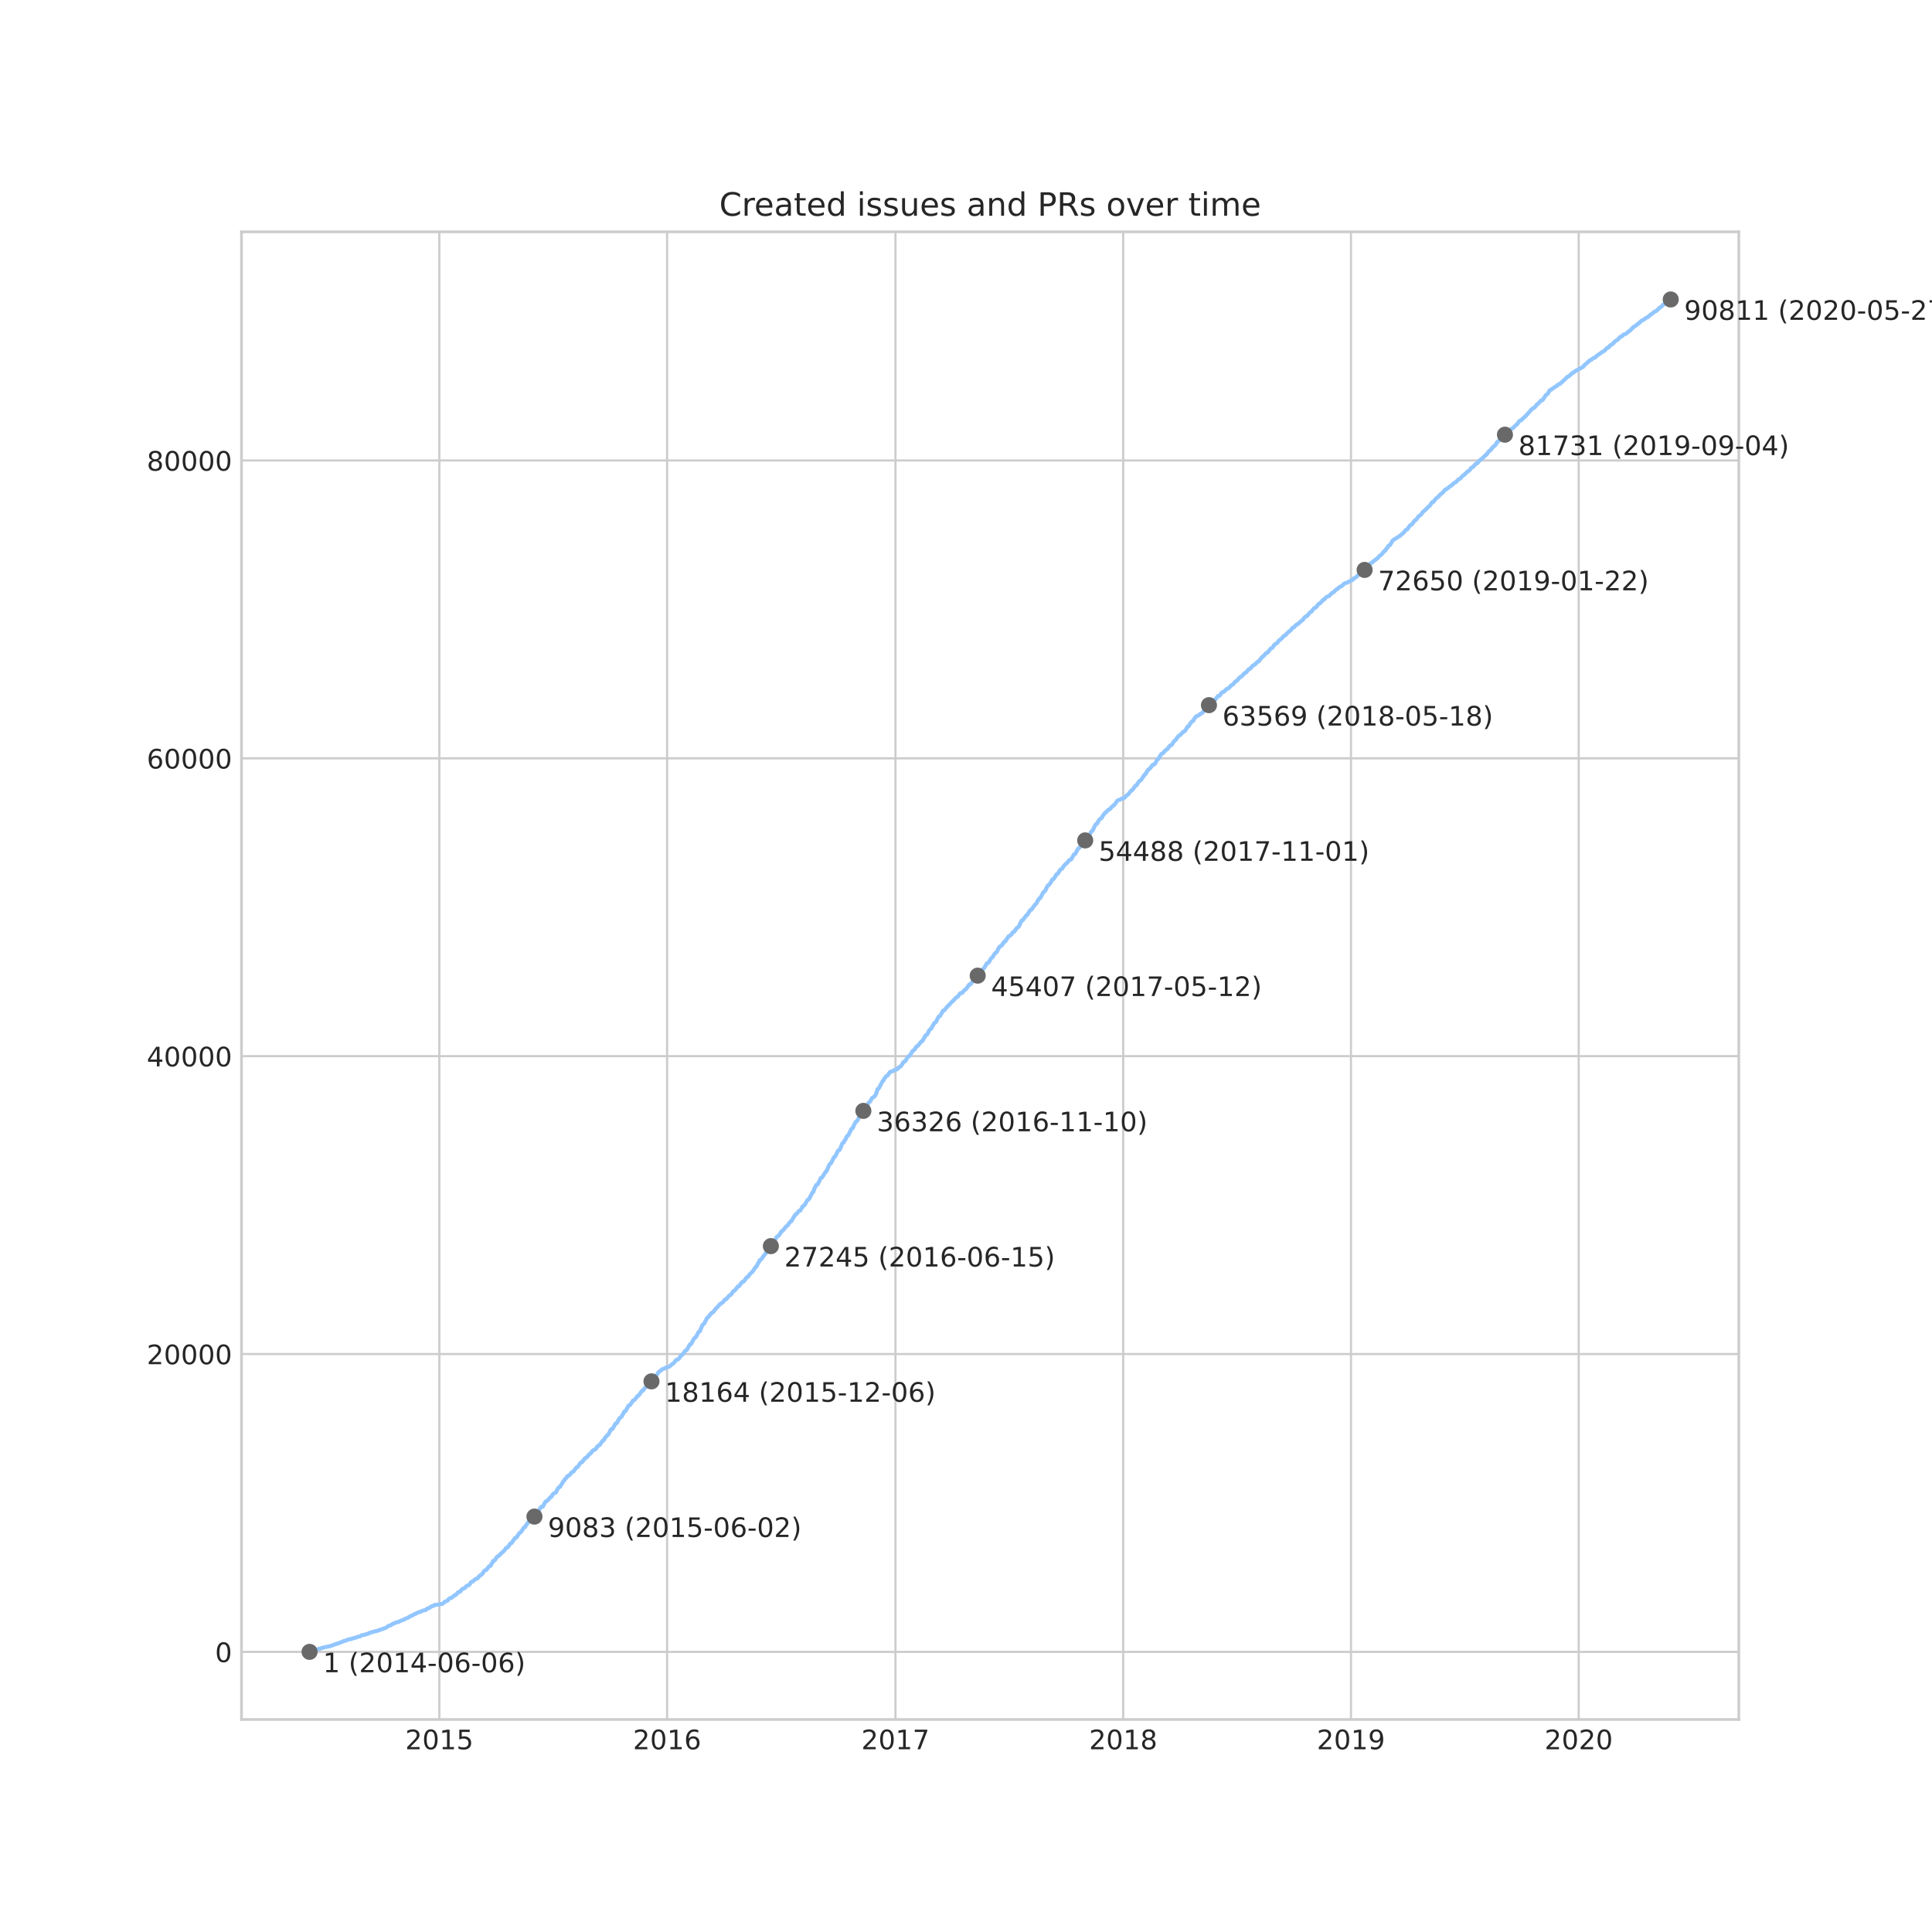 <?xml version="1.0" encoding="utf-8" standalone="no"?>
<!DOCTYPE svg PUBLIC "-//W3C//DTD SVG 1.1//EN"
  "http://www.w3.org/Graphics/SVG/1.1/DTD/svg11.dtd">
<!-- Created with matplotlib (https://matplotlib.org/) -->
<svg height="720pt" version="1.1" viewBox="0 0 720 720" width="720pt" xmlns="http://www.w3.org/2000/svg" xmlns:xlink="http://www.w3.org/1999/xlink">
 <defs>
  <style type="text/css">
*{stroke-linecap:butt;stroke-linejoin:round;}
  </style>
 </defs>
 <g id="figure_1">
  <g id="patch_1">
   <path d="M 0 720 
L 720 720 
L 720 0 
L 0 0 
z
" style="fill:#ffffff;"/>
  </g>
  <g id="axes_1">
   <g id="patch_2">
    <path d="M 90 640.8 
L 648 640.8 
L 648 86.4 
L 90 86.4 
z
" style="fill:#ffffff;"/>
   </g>
   <g id="matplotlib.axis_1">
    <g id="xtick_1">
     <g id="line2d_1">
      <path clip-path="url(#p97053e7f02)" d="M 163.732 640.8 
L 163.732 86.4 
" style="fill:none;stroke:#cccccc;stroke-linecap:round;stroke-width:0.8;"/>
     </g>
     <g id="line2d_2"/>
     <g id="text_1">
      <!-- 2015 -->
      <defs>
       <path d="M 19.188 8.297 
L 53.609 8.297 
L 53.609 0 
L 7.328 0 
L 7.328 8.297 
Q 12.938 14.109 22.625 23.891 
Q 32.328 33.688 34.812 36.531 
Q 39.547 41.844 41.422 45.531 
Q 43.312 49.219 43.312 52.781 
Q 43.312 58.594 39.234 62.25 
Q 35.156 65.922 28.609 65.922 
Q 23.969 65.922 18.812 64.312 
Q 13.672 62.703 7.812 59.422 
L 7.812 69.391 
Q 13.766 71.781 18.938 73 
Q 24.125 74.219 28.422 74.219 
Q 39.75 74.219 46.484 68.547 
Q 53.219 62.891 53.219 53.422 
Q 53.219 48.922 51.531 44.891 
Q 49.859 40.875 45.406 35.406 
Q 44.188 33.984 37.641 27.219 
Q 31.109 20.453 19.188 8.297 
z
" id="DejaVuSans-50"/>
       <path d="M 31.781 66.406 
Q 24.172 66.406 20.328 58.906 
Q 16.5 51.422 16.5 36.375 
Q 16.5 21.391 20.328 13.891 
Q 24.172 6.391 31.781 6.391 
Q 39.453 6.391 43.281 13.891 
Q 47.125 21.391 47.125 36.375 
Q 47.125 51.422 43.281 58.906 
Q 39.453 66.406 31.781 66.406 
z
M 31.781 74.219 
Q 44.047 74.219 50.516 64.516 
Q 56.984 54.828 56.984 36.375 
Q 56.984 17.969 50.516 8.266 
Q 44.047 -1.422 31.781 -1.422 
Q 19.531 -1.422 13.062 8.266 
Q 6.594 17.969 6.594 36.375 
Q 6.594 54.828 13.062 64.516 
Q 19.531 74.219 31.781 74.219 
z
" id="DejaVuSans-48"/>
       <path d="M 12.406 8.297 
L 28.516 8.297 
L 28.516 63.922 
L 10.984 60.406 
L 10.984 69.391 
L 28.422 72.906 
L 38.281 72.906 
L 38.281 8.297 
L 54.391 8.297 
L 54.391 0 
L 12.406 0 
z
" id="DejaVuSans-49"/>
       <path d="M 10.797 72.906 
L 49.516 72.906 
L 49.516 64.594 
L 19.828 64.594 
L 19.828 46.734 
Q 21.969 47.469 24.109 47.828 
Q 26.266 48.188 28.422 48.188 
Q 40.625 48.188 47.75 41.5 
Q 54.891 34.812 54.891 23.391 
Q 54.891 11.625 47.562 5.094 
Q 40.234 -1.422 26.906 -1.422 
Q 22.312 -1.422 17.547 -0.641 
Q 12.797 0.141 7.719 1.703 
L 7.719 11.625 
Q 12.109 9.234 16.797 8.062 
Q 21.484 6.891 26.703 6.891 
Q 35.156 6.891 40.078 11.328 
Q 45.016 15.766 45.016 23.391 
Q 45.016 31 40.078 35.438 
Q 35.156 39.891 26.703 39.891 
Q 22.75 39.891 18.812 39.016 
Q 14.891 38.141 10.797 36.281 
z
" id="DejaVuSans-53"/>
      </defs>
      <g style="fill:#262626;" transform="translate(151.007 651.898)scale(0.1 -0.1)">
       <use xlink:href="#DejaVuSans-50"/>
       <use x="63.623" xlink:href="#DejaVuSans-48"/>
       <use x="127.246" xlink:href="#DejaVuSans-49"/>
       <use x="190.869" xlink:href="#DejaVuSans-53"/>
      </g>
     </g>
    </g>
    <g id="xtick_2">
     <g id="line2d_3">
      <path clip-path="url(#p97053e7f02)" d="M 248.607 640.8 
L 248.607 86.4 
" style="fill:none;stroke:#cccccc;stroke-linecap:round;stroke-width:0.8;"/>
     </g>
     <g id="line2d_4"/>
     <g id="text_2">
      <!-- 2016 -->
      <defs>
       <path d="M 33.016 40.375 
Q 26.375 40.375 22.484 35.828 
Q 18.609 31.297 18.609 23.391 
Q 18.609 15.531 22.484 10.953 
Q 26.375 6.391 33.016 6.391 
Q 39.656 6.391 43.531 10.953 
Q 47.406 15.531 47.406 23.391 
Q 47.406 31.297 43.531 35.828 
Q 39.656 40.375 33.016 40.375 
z
M 52.594 71.297 
L 52.594 62.312 
Q 48.875 64.062 45.094 64.984 
Q 41.312 65.922 37.594 65.922 
Q 27.828 65.922 22.672 59.328 
Q 17.531 52.734 16.797 39.406 
Q 19.672 43.656 24.016 45.922 
Q 28.375 48.188 33.594 48.188 
Q 44.578 48.188 50.953 41.516 
Q 57.328 34.859 57.328 23.391 
Q 57.328 12.156 50.688 5.359 
Q 44.047 -1.422 33.016 -1.422 
Q 20.359 -1.422 13.672 8.266 
Q 6.984 17.969 6.984 36.375 
Q 6.984 53.656 15.188 63.938 
Q 23.391 74.219 37.203 74.219 
Q 40.922 74.219 44.703 73.484 
Q 48.484 72.75 52.594 71.297 
z
" id="DejaVuSans-54"/>
      </defs>
      <g style="fill:#262626;" transform="translate(235.882 651.898)scale(0.1 -0.1)">
       <use xlink:href="#DejaVuSans-50"/>
       <use x="63.623" xlink:href="#DejaVuSans-48"/>
       <use x="127.246" xlink:href="#DejaVuSans-49"/>
       <use x="190.869" xlink:href="#DejaVuSans-54"/>
      </g>
     </g>
    </g>
    <g id="xtick_3">
     <g id="line2d_5">
      <path clip-path="url(#p97053e7f02)" d="M 333.715 640.8 
L 333.715 86.4 
" style="fill:none;stroke:#cccccc;stroke-linecap:round;stroke-width:0.8;"/>
     </g>
     <g id="line2d_6"/>
     <g id="text_3">
      <!-- 2017 -->
      <defs>
       <path d="M 8.203 72.906 
L 55.078 72.906 
L 55.078 68.703 
L 28.609 0 
L 18.312 0 
L 43.219 64.594 
L 8.203 64.594 
z
" id="DejaVuSans-55"/>
      </defs>
      <g style="fill:#262626;" transform="translate(320.99 651.898)scale(0.1 -0.1)">
       <use xlink:href="#DejaVuSans-50"/>
       <use x="63.623" xlink:href="#DejaVuSans-48"/>
       <use x="127.246" xlink:href="#DejaVuSans-49"/>
       <use x="190.869" xlink:href="#DejaVuSans-55"/>
      </g>
     </g>
    </g>
    <g id="xtick_4">
     <g id="line2d_7">
      <path clip-path="url(#p97053e7f02)" d="M 418.59 640.8 
L 418.59 86.4 
" style="fill:none;stroke:#cccccc;stroke-linecap:round;stroke-width:0.8;"/>
     </g>
     <g id="line2d_8"/>
     <g id="text_4">
      <!-- 2018 -->
      <defs>
       <path d="M 31.781 34.625 
Q 24.75 34.625 20.719 30.859 
Q 16.703 27.094 16.703 20.516 
Q 16.703 13.922 20.719 10.156 
Q 24.75 6.391 31.781 6.391 
Q 38.812 6.391 42.859 10.172 
Q 46.922 13.969 46.922 20.516 
Q 46.922 27.094 42.891 30.859 
Q 38.875 34.625 31.781 34.625 
z
M 21.922 38.812 
Q 15.578 40.375 12.031 44.719 
Q 8.5 49.078 8.5 55.328 
Q 8.5 64.062 14.719 69.141 
Q 20.953 74.219 31.781 74.219 
Q 42.672 74.219 48.875 69.141 
Q 55.078 64.062 55.078 55.328 
Q 55.078 49.078 51.531 44.719 
Q 48 40.375 41.703 38.812 
Q 48.828 37.156 52.797 32.312 
Q 56.781 27.484 56.781 20.516 
Q 56.781 9.906 50.312 4.234 
Q 43.844 -1.422 31.781 -1.422 
Q 19.734 -1.422 13.25 4.234 
Q 6.781 9.906 6.781 20.516 
Q 6.781 27.484 10.781 32.312 
Q 14.797 37.156 21.922 38.812 
z
M 18.312 54.391 
Q 18.312 48.734 21.844 45.562 
Q 25.391 42.391 31.781 42.391 
Q 38.141 42.391 41.719 45.562 
Q 45.312 48.734 45.312 54.391 
Q 45.312 60.062 41.719 63.234 
Q 38.141 66.406 31.781 66.406 
Q 25.391 66.406 21.844 63.234 
Q 18.312 60.062 18.312 54.391 
z
" id="DejaVuSans-56"/>
      </defs>
      <g style="fill:#262626;" transform="translate(405.865 651.898)scale(0.1 -0.1)">
       <use xlink:href="#DejaVuSans-50"/>
       <use x="63.623" xlink:href="#DejaVuSans-48"/>
       <use x="127.246" xlink:href="#DejaVuSans-49"/>
       <use x="190.869" xlink:href="#DejaVuSans-56"/>
      </g>
     </g>
    </g>
    <g id="xtick_5">
     <g id="line2d_9">
      <path clip-path="url(#p97053e7f02)" d="M 503.465 640.8 
L 503.465 86.4 
" style="fill:none;stroke:#cccccc;stroke-linecap:round;stroke-width:0.8;"/>
     </g>
     <g id="line2d_10"/>
     <g id="text_5">
      <!-- 2019 -->
      <defs>
       <path d="M 10.984 1.516 
L 10.984 10.5 
Q 14.703 8.734 18.5 7.812 
Q 22.312 6.891 25.984 6.891 
Q 35.75 6.891 40.891 13.453 
Q 46.047 20.016 46.781 33.406 
Q 43.953 29.203 39.594 26.953 
Q 35.25 24.703 29.984 24.703 
Q 19.047 24.703 12.672 31.312 
Q 6.297 37.938 6.297 49.422 
Q 6.297 60.641 12.938 67.422 
Q 19.578 74.219 30.609 74.219 
Q 43.266 74.219 49.922 64.516 
Q 56.594 54.828 56.594 36.375 
Q 56.594 19.141 48.406 8.859 
Q 40.234 -1.422 26.422 -1.422 
Q 22.703 -1.422 18.891 -0.688 
Q 15.094 0.047 10.984 1.516 
z
M 30.609 32.422 
Q 37.25 32.422 41.125 36.953 
Q 45.016 41.5 45.016 49.422 
Q 45.016 57.281 41.125 61.844 
Q 37.25 66.406 30.609 66.406 
Q 23.969 66.406 20.094 61.844 
Q 16.219 57.281 16.219 49.422 
Q 16.219 41.5 20.094 36.953 
Q 23.969 32.422 30.609 32.422 
z
" id="DejaVuSans-57"/>
      </defs>
      <g style="fill:#262626;" transform="translate(490.74 651.898)scale(0.1 -0.1)">
       <use xlink:href="#DejaVuSans-50"/>
       <use x="63.623" xlink:href="#DejaVuSans-48"/>
       <use x="127.246" xlink:href="#DejaVuSans-49"/>
       <use x="190.869" xlink:href="#DejaVuSans-57"/>
      </g>
     </g>
    </g>
    <g id="xtick_6">
     <g id="line2d_11">
      <path clip-path="url(#p97053e7f02)" d="M 588.34 640.8 
L 588.34 86.4 
" style="fill:none;stroke:#cccccc;stroke-linecap:round;stroke-width:0.8;"/>
     </g>
     <g id="line2d_12"/>
     <g id="text_6">
      <!-- 2020 -->
      <g style="fill:#262626;" transform="translate(575.615 651.898)scale(0.1 -0.1)">
       <use xlink:href="#DejaVuSans-50"/>
       <use x="63.623" xlink:href="#DejaVuSans-48"/>
       <use x="127.246" xlink:href="#DejaVuSans-50"/>
       <use x="190.869" xlink:href="#DejaVuSans-48"/>
      </g>
     </g>
    </g>
   </g>
   <g id="matplotlib.axis_2">
    <g id="ytick_1">
     <g id="line2d_13">
      <path clip-path="url(#p97053e7f02)" d="M 90 615.606 
L 648 615.606 
" style="fill:none;stroke:#cccccc;stroke-linecap:round;stroke-width:0.8;"/>
     </g>
     <g id="line2d_14"/>
     <g id="text_7">
      <!-- 0 -->
      <g style="fill:#262626;" transform="translate(80.138 619.405)scale(0.1 -0.1)">
       <use xlink:href="#DejaVuSans-48"/>
      </g>
     </g>
    </g>
    <g id="ytick_2">
     <g id="line2d_15">
      <path clip-path="url(#p97053e7f02)" d="M 90 504.605 
L 648 504.605 
" style="fill:none;stroke:#cccccc;stroke-linecap:round;stroke-width:0.8;"/>
     </g>
     <g id="line2d_16"/>
     <g id="text_8">
      <!-- 20000 -->
      <g style="fill:#262626;" transform="translate(54.688 508.404)scale(0.1 -0.1)">
       <use xlink:href="#DejaVuSans-50"/>
       <use x="63.623" xlink:href="#DejaVuSans-48"/>
       <use x="127.246" xlink:href="#DejaVuSans-48"/>
       <use x="190.869" xlink:href="#DejaVuSans-48"/>
       <use x="254.492" xlink:href="#DejaVuSans-48"/>
      </g>
     </g>
    </g>
    <g id="ytick_3">
     <g id="line2d_17">
      <path clip-path="url(#p97053e7f02)" d="M 90 393.604 
L 648 393.604 
" style="fill:none;stroke:#cccccc;stroke-linecap:round;stroke-width:0.8;"/>
     </g>
     <g id="line2d_18"/>
     <g id="text_9">
      <!-- 40000 -->
      <defs>
       <path d="M 37.797 64.312 
L 12.891 25.391 
L 37.797 25.391 
z
M 35.203 72.906 
L 47.609 72.906 
L 47.609 25.391 
L 58.016 25.391 
L 58.016 17.188 
L 47.609 17.188 
L 47.609 0 
L 37.797 0 
L 37.797 17.188 
L 4.891 17.188 
L 4.891 26.703 
z
" id="DejaVuSans-52"/>
      </defs>
      <g style="fill:#262626;" transform="translate(54.688 397.403)scale(0.1 -0.1)">
       <use xlink:href="#DejaVuSans-52"/>
       <use x="63.623" xlink:href="#DejaVuSans-48"/>
       <use x="127.246" xlink:href="#DejaVuSans-48"/>
       <use x="190.869" xlink:href="#DejaVuSans-48"/>
       <use x="254.492" xlink:href="#DejaVuSans-48"/>
      </g>
     </g>
    </g>
    <g id="ytick_4">
     <g id="line2d_19">
      <path clip-path="url(#p97053e7f02)" d="M 90 282.603 
L 648 282.603 
" style="fill:none;stroke:#cccccc;stroke-linecap:round;stroke-width:0.8;"/>
     </g>
     <g id="line2d_20"/>
     <g id="text_10">
      <!-- 60000 -->
      <g style="fill:#262626;" transform="translate(54.688 286.402)scale(0.1 -0.1)">
       <use xlink:href="#DejaVuSans-54"/>
       <use x="63.623" xlink:href="#DejaVuSans-48"/>
       <use x="127.246" xlink:href="#DejaVuSans-48"/>
       <use x="190.869" xlink:href="#DejaVuSans-48"/>
       <use x="254.492" xlink:href="#DejaVuSans-48"/>
      </g>
     </g>
    </g>
    <g id="ytick_5">
     <g id="line2d_21">
      <path clip-path="url(#p97053e7f02)" d="M 90 171.602 
L 648 171.602 
" style="fill:none;stroke:#cccccc;stroke-linecap:round;stroke-width:0.8;"/>
     </g>
     <g id="line2d_22"/>
     <g id="text_11">
      <!-- 80000 -->
      <g style="fill:#262626;" transform="translate(54.688 175.401)scale(0.1 -0.1)">
       <use xlink:href="#DejaVuSans-56"/>
       <use x="63.623" xlink:href="#DejaVuSans-48"/>
       <use x="127.246" xlink:href="#DejaVuSans-48"/>
       <use x="190.869" xlink:href="#DejaVuSans-48"/>
       <use x="254.492" xlink:href="#DejaVuSans-48"/>
      </g>
     </g>
    </g>
   </g>
   <g id="line2d_23">
    <path clip-path="url(#p97053e7f02)" d="M 115.364 615.6 
L 115.451 615.539 
L 116.708 615.173 
L 117.23 614.978 
L 117.863 614.856 
L 118.036 614.756 
L 118.395 614.612 
L 118.748 614.512 
L 119.532 614.323 
L 119.603 614.251 
L 120.221 614.113 
L 120.314 614.04 
L 120.898 613.902 
L 122.4 613.596 
L 123.089 613.447 
L 124.426 612.958 
L 124.5 612.908 
L 125.059 612.747 
L 125.15 612.67 
L 126.065 612.448 
L 126.135 612.403 
L 126.478 612.264 
L 127.23 611.965 
L 127.502 611.843 
L 127.967 611.637 
L 128.435 611.493 
L 129.016 611.36 
L 129.365 611.121 
L 129.959 610.982 
L 130.004 610.955 
L 130.863 610.81 
L 130.989 610.749 
L 131.377 610.622 
L 131.421 610.555 
L 132.285 610.411 
L 133.282 610.006 
L 133.963 609.872 
L 134.02 609.845 
L 134.405 609.717 
L 134.488 609.611 
L 134.698 609.473 
L 134.844 609.412 
L 134.967 609.378 
L 135.847 609.256 
L 136.084 609.123 
L 137.416 608.751 
L 137.537 608.646 
L 138.054 608.413 
L 139.49 608.041 
L 139.581 607.963 
L 140.617 607.791 
L 140.717 607.702 
L 141.125 607.575 
L 141.24 607.508 
L 142.574 607.103 
L 142.652 607.075 
L 142.851 606.947 
L 142.958 606.925 
L 143.924 606.559 
L 144.81 605.899 
L 145.55 605.732 
L 145.691 605.588 
L 145.97 605.443 
L 146.353 605.127 
L 146.968 604.983 
L 147.046 604.922 
L 147.225 604.8 
L 147.405 604.716 
L 148.617 604.394 
L 148.85 604.25 
L 149.296 604.05 
L 149.54 603.912 
L 150.221 603.728 
L 150.306 603.667 
L 150.641 603.534 
L 150.789 603.401 
L 150.955 603.279 
L 151.047 603.229 
L 151.926 602.957 
L 152.416 602.602 
L 152.632 602.457 
L 152.732 602.413 
L 153.941 601.88 
L 154.018 601.775 
L 154.232 601.653 
L 154.343 601.631 
L 155.095 601.309 
L 155.213 601.187 
L 156.073 600.815 
L 156.695 600.693 
L 156.815 600.598 
L 157.182 600.382 
L 157.657 600.232 
L 157.732 600.193 
L 158.39 600.06 
L 158.411 600.027 
L 158.816 599.893 
L 158.947 599.732 
L 159.083 599.605 
L 159.136 599.549 
L 159.307 599.433 
L 159.375 599.405 
L 159.984 599.255 
L 160.085 599.183 
L 160.222 599.061 
L 160.503 598.85 
L 160.732 598.689 
L 160.815 598.65 
L 161.6 598.417 
L 161.921 598.151 
L 163.487 597.962 
L 163.597 597.923 
L 164.877 597.69 
L 165.328 597.39 
L 165.424 597.229 
L 165.572 597.096 
L 165.694 596.98 
L 166.708 596.547 
L 166.916 596.397 
L 166.989 596.236 
L 167.065 596.086 
L 167.202 595.969 
L 167.334 595.87 
L 167.44 595.731 
L 167.503 595.664 
L 168.178 595.531 
L 169.334 594.571 
L 169.763 594.443 
L 170.227 593.983 
L 170.343 593.794 
L 170.459 593.672 
L 170.536 593.55 
L 170.706 593.428 
L 170.758 593.367 
L 171.389 593.228 
L 171.503 593.128 
L 171.609 592.995 
L 171.826 592.728 
L 171.954 592.528 
L 172.084 592.367 
L 172.189 592.24 
L 172.346 592.118 
L 173.128 591.874 
L 173.263 591.735 
L 173.376 591.679 
L 173.459 591.557 
L 173.557 591.324 
L 173.746 591.158 
L 173.862 591.097 
L 174.049 590.93 
L 174.679 590.797 
L 174.91 590.542 
L 175.117 590.286 
L 175.226 590.153 
L 175.317 590.014 
L 175.465 589.759 
L 175.574 589.62 
L 175.708 589.543 
L 176.229 589.376 
L 176.339 589.154 
L 176.966 588.716 
L 177.108 588.582 
L 177.268 588.405 
L 177.876 588.272 
L 177.998 588.127 
L 178.156 587.955 
L 178.314 587.833 
L 178.374 587.628 
L 178.483 587.489 
L 178.618 587.361 
L 178.804 587.217 
L 179.58 586.729 
L 179.983 586.179 
L 180.095 586.007 
L 180.166 585.879 
L 180.304 585.63 
L 180.43 585.491 
L 180.549 585.336 
L 181.144 585.108 
L 181.297 584.991 
L 181.406 584.808 
L 181.513 584.72 
L 181.623 584.564 
L 181.95 584.103 
L 182.072 583.954 
L 182.192 583.804 
L 182.64 583.659 
L 182.749 583.532 
L 182.953 583.271 
L 183.234 582.733 
L 183.331 582.538 
L 183.449 582.416 
L 183.573 582.183 
L 183.677 582.039 
L 183.762 581.717 
L 184.378 581.489 
L 184.54 581.262 
L 184.636 581.101 
L 184.8 580.829 
L 184.897 580.624 
L 185.015 580.507 
L 185.089 580.357 
L 185.263 580.168 
L 186.115 579.636 
L 186.264 579.458 
L 186.445 579.253 
L 186.571 579.031 
L 187.435 578.309 
L 187.621 578.182 
L 187.743 578.01 
L 187.893 577.86 
L 188.007 577.71 
L 188.14 577.571 
L 188.26 577.432 
L 188.361 577.249 
L 188.549 576.955 
L 188.93 576.716 
L 189.251 576.6 
L 189.931 575.651 
L 189.999 575.434 
L 190.2 575.212 
L 190.485 575.057 
L 190.802 574.935 
L 190.882 574.807 
L 190.932 574.657 
L 191.259 574.102 
L 191.388 573.975 
L 191.503 573.797 
L 191.6 573.653 
L 191.709 573.458 
L 191.821 573.342 
L 191.974 573.148 
L 192.467 573.009 
L 192.534 572.848 
L 192.641 572.698 
L 192.768 572.498 
L 192.916 572.276 
L 193.013 572.11 
L 193.152 571.949 
L 193.233 571.81 
L 193.374 571.599 
L 193.44 571.483 
L 193.801 571.139 
L 194.135 570.967 
L 194.624 570.234 
L 195.281 569.252 
L 195.762 569.018 
L 195.89 568.624 
L 196.541 567.731 
L 196.677 567.592 
L 196.811 567.292 
L 197.124 567.159 
L 197.257 567.087 
L 197.491 566.932 
L 197.895 566.41 
L 197.989 566.299 
L 198.097 566.16 
L 198.222 565.838 
L 198.368 565.65 
L 198.456 565.583 
L 199.015 565.422 
L 199.416 564.811 
L 199.501 564.634 
L 199.617 564.417 
L 199.743 564.284 
L 200.273 563.729 
L 200.635 563.59 
L 200.849 563.141 
L 200.916 562.924 
L 201.05 562.636 
L 201.151 562.358 
L 201.268 562.142 
L 201.389 561.964 
L 201.498 561.864 
L 201.604 561.703 
L 201.643 561.576 
L 202.305 561.459 
L 202.603 560.838 
L 202.732 560.716 
L 202.875 560.388 
L 202.973 560.216 
L 203.064 559.989 
L 203.207 559.855 
L 203.32 559.594 
L 203.961 559.3 
L 204.097 559.195 
L 204.159 559.051 
L 204.337 558.845 
L 205.199 557.902 
L 205.524 557.763 
L 205.624 557.519 
L 205.763 557.347 
L 205.909 557.053 
L 206.191 556.686 
L 206.34 556.564 
L 207.146 556.226 
L 207.292 555.904 
L 207.392 555.748 
L 207.498 555.382 
L 207.627 555.243 
L 207.738 555.021 
L 207.859 554.871 
L 207.947 554.655 
L 208.086 554.522 
L 208.247 554.289 
L 208.755 554.05 
L 208.892 553.756 
L 209.008 553.584 
L 210.093 551.835 
L 210.327 551.713 
L 210.487 551.342 
L 210.591 551.192 
L 210.942 550.87 
L 211.395 550.22 
L 211.506 550.121 
L 212.098 549.837 
L 212.195 549.776 
L 212.291 549.632 
L 212.394 549.504 
L 212.557 549.355 
L 212.697 549.221 
L 212.78 549.072 
L 213.041 548.7 
L 213.72 548.367 
L 213.873 548.195 
L 213.96 548.039 
L 214.102 547.823 
L 214.777 546.935 
L 215.233 546.735 
L 215.359 546.535 
L 215.539 546.324 
L 215.995 545.608 
L 216.114 545.409 
L 216.425 545.076 
L 216.899 544.915 
L 217.093 544.615 
L 218.058 543.427 
L 218.574 543.211 
L 219.745 541.818 
L 220.099 541.69 
L 220.465 541.146 
L 220.61 540.946 
L 220.705 540.808 
L 221.136 540.447 
L 221.761 540.23 
L 222.288 539.592 
L 222.431 539.42 
L 222.487 539.287 
L 222.587 539.087 
L 222.751 538.954 
L 222.869 538.848 
L 223.487 538.543 
L 224.249 537.372 
L 224.354 537.211 
L 224.485 537.011 
L 225.035 536.706 
L 225.16 536.384 
L 225.449 535.968 
L 225.582 535.701 
L 225.717 535.524 
L 226.417 534.786 
L 226.636 534.63 
L 226.701 534.508 
L 226.874 534.392 
L 227.02 534.003 
L 227.679 532.704 
L 227.736 532.655 
L 228.279 532.51 
L 229.406 530.484 
L 229.862 530.351 
L 230.274 529.613 
L 230.358 529.469 
L 230.493 529.119 
L 230.61 528.986 
L 230.744 528.708 
L 230.852 528.586 
L 231.61 527.992 
L 232.425 526.505 
L 232.523 526.366 
L 232.657 526.056 
L 233.136 525.895 
L 233.452 525.24 
L 233.638 524.979 
L 233.765 524.662 
L 233.898 524.485 
L 234.019 524.174 
L 234.29 523.797 
L 234.808 523.652 
L 234.956 523.38 
L 235.097 523.175 
L 235.578 522.459 
L 235.689 522.298 
L 235.784 522.126 
L 235.861 522.015 
L 236.197 521.882 
L 236.468 521.682 
L 236.748 521.371 
L 236.934 521.127 
L 237.063 520.966 
L 237.268 520.672 
L 237.393 520.55 
L 237.554 520.272 
L 237.988 520.089 
L 238.575 519.29 
L 238.68 519.123 
L 238.792 518.929 
L 239.178 518.385 
L 239.644 518.23 
L 239.829 517.88 
L 240.006 517.675 
L 240.114 517.553 
L 240.272 517.298 
L 240.42 517.12 
L 240.609 516.948 
L 240.909 516.776 
L 241.334 516.493 
L 241.502 516.193 
L 241.625 516.049 
L 241.757 515.871 
L 241.981 515.438 
L 242.107 515.222 
L 242.238 515.078 
L 242.545 514.856 
L 242.934 514.645 
L 244.052 512.835 
L 244.551 512.669 
L 244.666 512.447 
L 244.875 512.214 
L 244.989 512.075 
L 245.079 511.953 
L 245.191 511.786 
L 245.345 511.464 
L 245.55 511.231 
L 246.368 510.721 
L 246.528 510.499 
L 246.673 510.332 
L 247.209 510.132 
L 247.79 509.955 
L 248.111 509.711 
L 248.442 509.533 
L 248.893 509.466 
L 249.416 509.322 
L 249.538 509.189 
L 249.928 508.861 
L 250.635 508.251 
L 251.118 507.996 
L 251.229 507.779 
L 251.354 507.629 
L 251.473 507.43 
L 251.629 507.252 
L 251.758 507.108 
L 251.84 507.002 
L 252.092 506.886 
L 252.194 506.73 
L 252.678 506.564 
L 252.99 506.331 
L 253.176 506.136 
L 253.309 505.876 
L 253.451 505.726 
L 253.794 505.082 
L 254.281 504.926 
L 254.399 504.777 
L 255.03 503.889 
L 255.102 503.75 
L 255.433 503.334 
L 255.818 503.189 
L 255.997 503.028 
L 256.142 502.729 
L 256.229 502.595 
L 256.347 502.34 
L 256.489 502.135 
L 256.611 501.868 
L 256.699 501.735 
L 256.855 501.48 
L 256.907 501.352 
L 256.993 501.119 
L 257.519 500.936 
L 257.763 500.431 
L 257.865 500.287 
L 257.981 500.048 
L 258.12 499.837 
L 258.491 499.077 
L 258.546 498.938 
L 258.901 498.599 
L 259.162 498.45 
L 259.337 498.233 
L 259.499 497.994 
L 259.622 497.778 
L 259.705 497.623 
L 260.205 496.612 
L 260.315 496.435 
L 260.533 496.279 
L 260.79 496.146 
L 260.909 495.902 
L 261.177 495.192 
L 261.294 494.992 
L 261.348 494.831 
L 261.639 494.115 
L 261.876 493.704 
L 262.117 493.521 
L 262.519 493.21 
L 262.636 492.855 
L 262.745 492.622 
L 262.84 492.428 
L 262.939 492.289 
L 263.151 491.889 
L 263.225 491.74 
L 263.38 491.401 
L 263.474 491.157 
L 263.647 491.035 
L 264.01 490.818 
L 264.152 490.596 
L 265.122 489.375 
L 265.233 489.292 
L 265.761 489.042 
L 265.899 488.848 
L 266.015 488.704 
L 266.165 488.487 
L 267.054 487.338 
L 267.382 487.144 
L 267.706 486.7 
L 267.879 486.539 
L 268.049 486.345 
L 268.129 486.189 
L 268.585 485.834 
L 269.266 485.418 
L 269.39 485.274 
L 269.533 485.091 
L 269.66 484.991 
L 269.735 484.857 
L 269.845 484.724 
L 270.07 484.391 
L 270.645 484.153 
L 270.87 483.87 
L 271.854 482.737 
L 272.303 482.576 
L 272.601 482.188 
L 272.717 482.049 
L 272.847 481.855 
L 273.026 481.511 
L 273.139 481.361 
L 273.223 481.228 
L 273.589 481.056 
L 273.846 480.934 
L 273.933 480.806 
L 274.787 479.685 
L 274.859 479.546 
L 274.994 479.441 
L 275.532 479.246 
L 275.763 478.858 
L 275.845 478.697 
L 276.576 477.776 
L 277.011 477.637 
L 277.203 477.509 
L 277.622 476.965 
L 277.777 476.754 
L 277.87 476.605 
L 278.009 476.399 
L 278.115 476.249 
L 278.219 476.133 
L 278.829 475.722 
L 278.96 475.578 
L 279.271 475.062 
L 279.39 474.89 
L 279.587 474.706 
L 280.553 473.802 
L 280.721 473.469 
L 280.918 473.169 
L 281.04 473.014 
L 281.714 472.065 
L 281.964 471.926 
L 282.136 471.515 
L 283.181 469.6 
L 283.585 469.417 
L 283.906 469.04 
L 284.956 467.519 
L 285.212 467.369 
L 285.34 467.164 
L 285.557 466.72 
L 285.711 466.481 
L 285.788 466.259 
L 285.883 466.082 
L 285.992 465.943 
L 286.132 465.749 
L 286.267 465.538 
L 286.376 465.421 
L 286.866 465.221 
L 287.105 464.716 
L 287.184 464.522 
L 287.287 464.383 
L 287.382 464.217 
L 287.761 463.34 
L 287.848 463.207 
L 287.972 463.057 
L 288.522 462.718 
L 288.632 462.546 
L 288.769 462.385 
L 288.883 462.069 
L 288.975 461.875 
L 289.095 461.608 
L 289.215 461.486 
L 289.508 460.909 
L 289.629 460.792 
L 290.097 460.587 
L 290.243 460.398 
L 290.431 460.16 
L 290.638 459.888 
L 290.917 459.416 
L 291.031 459.244 
L 291.156 459.005 
L 291.26 458.856 
L 291.665 458.689 
L 292.537 457.623 
L 292.86 457.146 
L 293.481 456.708 
L 294.21 455.714 
L 294.342 455.553 
L 294.499 455.298 
L 294.921 455.159 
L 295.053 454.937 
L 295.271 454.46 
L 296.334 452.734 
L 296.672 452.567 
L 296.763 452.345 
L 296.997 452.229 
L 297.73 451.291 
L 298.235 451.141 
L 298.336 450.969 
L 298.771 450.264 
L 298.943 449.914 
L 299.221 449.481 
L 299.706 449.204 
L 299.878 449.065 
L 299.995 448.882 
L 300.469 447.989 
L 300.679 447.611 
L 300.907 447.261 
L 301.014 447.123 
L 301.346 446.984 
L 301.474 446.878 
L 302.813 444.353 
L 303.088 444.22 
L 303.167 444.042 
L 303.226 443.837 
L 303.489 442.988 
L 303.714 442.583 
L 303.827 442.377 
L 303.9 442.239 
L 304.031 441.961 
L 304.16 441.678 
L 304.333 441.506 
L 304.79 441.328 
L 305.089 440.618 
L 305.195 440.446 
L 305.307 440.252 
L 305.498 439.808 
L 305.825 439.064 
L 306.378 438.798 
L 306.962 437.854 
L 307.078 437.677 
L 307.706 436.678 
L 308.008 436.505 
L 308.088 436.333 
L 308.201 436.111 
L 308.586 435.123 
L 308.762 434.746 
L 308.836 434.574 
L 308.978 434.341 
L 309.062 434.041 
L 309.181 433.941 
L 309.27 433.797 
L 309.368 433.697 
L 309.707 433.47 
L 309.825 433.253 
L 309.974 432.926 
L 310.106 432.715 
L 310.18 432.543 
L 310.781 431.266 
L 311.14 431.089 
L 311.361 430.783 
L 311.564 430.378 
L 311.637 430.173 
L 311.879 429.69 
L 311.951 429.54 
L 312.061 429.263 
L 312.21 429.013 
L 312.288 428.857 
L 312.402 428.785 
L 312.833 428.63 
L 312.901 428.513 
L 313.055 428.158 
L 313.444 427.331 
L 313.752 426.421 
L 313.861 426.249 
L 313.977 425.994 
L 314.524 425.627 
L 314.69 425.183 
L 314.837 424.95 
L 314.946 424.795 
L 315.212 424.417 
L 315.364 423.935 
L 315.532 423.59 
L 315.651 423.413 
L 316.116 423.163 
L 316.229 422.897 
L 317.01 421.321 
L 317.18 420.926 
L 317.313 420.716 
L 317.687 420.538 
L 317.801 420.366 
L 317.947 420.011 
L 318.063 419.811 
L 318.139 419.606 
L 318.304 419.178 
L 318.451 418.962 
L 318.657 418.545 
L 318.912 418.068 
L 319.217 417.907 
L 319.416 417.785 
L 319.727 417.213 
L 320.289 416.026 
L 320.376 415.881 
L 320.535 415.61 
L 320.85 415.465 
L 321.026 415.26 
L 321.222 414.877 
L 321.568 414.366 
L 321.679 414.1 
L 322.501 413.212 
L 322.674 413.084 
L 322.798 412.84 
L 323.65 411.092 
L 323.77 410.87 
L 324.131 410.642 
L 324.427 410.237 
L 324.835 409.466 
L 324.946 409.26 
L 325.723 408.727 
L 325.958 408.567 
L 326.157 408.222 
L 326.271 407.989 
L 326.399 407.839 
L 326.525 407.601 
L 326.633 407.151 
L 326.697 406.974 
L 326.883 406.369 
L 326.933 406.213 
L 327.045 405.891 
L 327.167 405.83 
L 327.46 405.675 
L 328.917 402.917 
L 329.139 402.767 
L 329.248 402.572 
L 329.368 402.367 
L 329.448 402.184 
L 329.571 401.967 
L 329.724 401.795 
L 330.06 401.329 
L 330.179 401.196 
L 330.294 401.007 
L 330.783 400.819 
L 330.895 400.624 
L 331.258 400.142 
L 331.392 399.931 
L 331.507 399.742 
L 331.717 399.464 
L 332.677 399.198 
L 332.803 399.115 
L 333.443 398.737 
L 334.308 398.51 
L 334.497 398.271 
L 334.674 398.021 
L 334.838 397.883 
L 334.842 397.872 
L 335.083 397.755 
L 335.237 397.622 
L 335.664 397.455 
L 335.788 397.239 
L 336.074 396.834 
L 336.213 396.645 
L 336.331 396.423 
L 336.488 396.173 
L 336.781 395.724 
L 337.35 395.479 
L 337.494 395.257 
L 337.589 395.102 
L 337.7 394.908 
L 337.858 394.691 
L 338.12 394.214 
L 338.254 394.042 
L 338.367 393.837 
L 339.061 393.382 
L 340.148 391.622 
L 340.622 391.389 
L 340.724 391.228 
L 340.868 391.073 
L 341.179 390.568 
L 341.354 390.301 
L 341.514 390.129 
L 341.714 389.868 
L 342.019 389.757 
L 342.264 389.541 
L 342.404 389.336 
L 342.532 389.119 
L 342.643 388.975 
L 343.487 388.031 
L 343.86 387.848 
L 343.997 387.554 
L 344.133 387.282 
L 344.909 385.878 
L 345.21 385.711 
L 345.554 385.434 
L 345.705 385.223 
L 346.137 384.313 
L 346.237 384.119 
L 346.355 383.891 
L 346.823 383.469 
L 347.02 383.342 
L 348.208 381.227 
L 348.515 381.088 
L 348.721 380.961 
L 348.815 380.805 
L 348.927 380.6 
L 349.032 380.422 
L 349.134 380.15 
L 349.257 379.973 
L 349.571 379.29 
L 349.706 379.123 
L 349.855 378.857 
L 350.305 378.668 
L 350.534 378.219 
L 350.654 378.036 
L 350.813 377.814 
L 350.897 377.658 
L 351.009 377.442 
L 351.164 377.125 
L 351.314 376.881 
L 351.432 376.67 
L 351.977 376.476 
L 352.18 376.126 
L 353.281 374.85 
L 353.606 374.672 
L 353.903 374.317 
L 354.007 374.178 
L 354.15 373.995 
L 354.263 373.862 
L 355.837 372.319 
L 356.031 371.992 
L 356.905 371.448 
L 357.066 371.237 
L 357.266 370.904 
L 357.462 370.649 
L 357.585 370.521 
L 357.722 370.332 
L 357.885 370.138 
L 358.576 370.021 
L 359.206 369.222 
L 359.422 369 
L 360.142 368.484 
L 360.297 368.212 
L 361.106 367.047 
L 361.194 366.924 
L 361.77 366.769 
L 361.907 366.53 
L 362.098 366.27 
L 362.245 366.075 
L 362.388 365.87 
L 362.602 365.509 
L 363.688 364.582 
L 364.13 363.916 
L 364.428 363.478 
L 364.929 363.228 
L 365.52 362.257 
L 365.71 361.974 
L 365.985 361.469 
L 366.226 361.213 
L 366.617 360.98 
L 366.734 360.731 
L 366.902 360.525 
L 367.797 358.999 
L 368.286 358.833 
L 368.71 358.244 
L 369.051 357.673 
L 369.222 357.34 
L 369.339 357.14 
L 369.966 356.657 
L 370.184 356.18 
L 370.331 355.924 
L 370.45 355.786 
L 370.571 355.63 
L 370.677 355.469 
L 370.802 355.269 
L 371.321 354.886 
L 371.49 354.748 
L 372.109 353.421 
L 372.238 353.288 
L 372.407 353.049 
L 372.538 352.816 
L 372.654 352.716 
L 373.208 352.467 
L 373.375 352.239 
L 373.686 351.756 
L 373.779 351.64 
L 373.911 351.49 
L 374.184 351.001 
L 374.437 350.913 
L 374.748 350.752 
L 374.878 350.419 
L 375.88 348.948 
L 376.298 348.781 
L 376.881 348.26 
L 377.166 347.916 
L 377.311 347.721 
L 377.506 347.388 
L 377.982 347.205 
L 378.81 346.012 
L 378.924 345.884 
L 379.279 345.579 
L 379.667 345.351 
L 379.853 344.93 
L 380.063 344.469 
L 380.333 343.87 
L 380.593 343.376 
L 380.707 343.115 
L 381.141 342.948 
L 381.263 342.804 
L 381.359 342.632 
L 382.595 341.028 
L 382.944 340.834 
L 383.157 340.417 
L 383.449 339.94 
L 383.745 339.474 
L 383.976 339.141 
L 384.433 338.952 
L 385.771 337.054 
L 386.115 336.843 
L 386.368 336.427 
L 386.44 336.266 
L 386.577 336.011 
L 386.87 335.456 
L 387.056 335.2 
L 387.188 334.984 
L 387.381 334.795 
L 387.691 334.668 
L 388.552 333.025 
L 388.635 332.88 
L 388.791 332.625 
L 388.927 332.392 
L 389.328 332.165 
L 389.585 331.859 
L 389.842 331.243 
L 389.927 331.077 
L 390.172 330.561 
L 390.274 330.389 
L 390.382 330.155 
L 390.877 329.761 
L 391.11 329.562 
L 391.306 329.323 
L 391.363 329.195 
L 391.741 328.59 
L 391.857 328.335 
L 391.968 328.168 
L 392.066 327.913 
L 392.158 327.791 
L 392.627 327.613 
L 393.575 326.126 
L 393.673 325.937 
L 393.8 325.788 
L 394.198 325.621 
L 394.356 325.355 
L 394.557 325.022 
L 394.674 324.855 
L 394.834 324.583 
L 395.267 323.995 
L 395.895 323.651 
L 396.097 323.301 
L 396.218 323.135 
L 396.349 322.852 
L 397.294 321.825 
L 397.595 321.658 
L 397.721 321.492 
L 398.589 320.448 
L 399.151 320.293 
L 399.272 320.11 
L 399.395 319.932 
L 399.5 319.76 
L 399.906 319.039 
L 399.995 318.828 
L 400.248 318.384 
L 400.702 318.251 
L 400.825 318.04 
L 400.95 317.801 
L 401.013 317.662 
L 401.124 317.474 
L 401.244 317.229 
L 401.419 316.891 
L 401.574 316.563 
L 401.78 316.258 
L 402.164 316.047 
L 402.411 315.792 
L 402.81 315.032 
L 402.882 314.904 
L 402.902 314.871 
L 403.101 314.754 
L 403.235 314.504 
L 403.441 314.21 
L 403.608 314.021 
L 404.025 313.872 
L 404.141 313.655 
L 404.414 313.217 
L 404.712 312.734 
L 405.528 311.962 
L 405.643 311.835 
L 405.791 311.618 
L 405.98 311.196 
L 406.115 310.947 
L 406.229 310.775 
L 406.324 310.575 
L 406.439 310.314 
L 406.586 310.036 
L 406.971 309.681 
L 407.211 309.498 
L 407.337 309.248 
L 407.484 308.938 
L 407.542 308.76 
L 407.901 308.027 
L 408.002 307.811 
L 408.419 307.145 
L 408.696 307.006 
L 408.826 306.945 
L 408.941 306.806 
L 409.022 306.595 
L 409.16 306.279 
L 409.26 306.146 
L 409.388 305.968 
L 409.615 305.519 
L 410.185 305.025 
L 410.532 304.892 
L 411.009 303.976 
L 411.214 303.693 
L 411.824 302.921 
L 412.188 302.749 
L 412.346 302.494 
L 412.501 302.316 
L 412.711 302.144 
L 412.887 301.967 
L 413.208 301.684 
L 413.657 301.517 
L 414.239 300.807 
L 414.402 300.629 
L 415.255 299.963 
L 415.423 299.797 
L 416.305 298.553 
L 416.484 298.365 
L 416.594 298.237 
L 417.46 297.993 
L 417.591 297.882 
L 417.762 297.743 
L 418.042 297.61 
L 418.179 297.582 
L 418.91 297.443 
L 419.903 296.361 
L 420.405 296.117 
L 421.492 294.679 
L 421.922 294.463 
L 422.242 294.08 
L 422.361 293.93 
L 422.602 293.592 
L 422.716 293.403 
L 422.991 292.981 
L 423.097 292.854 
L 423.509 292.715 
L 423.83 292.182 
L 424.006 291.904 
L 424.139 291.749 
L 424.267 291.544 
L 424.494 291.183 
L 424.609 291.078 
L 425.009 290.856 
L 425.194 290.706 
L 425.292 290.561 
L 426.576 288.685 
L 426.867 288.513 
L 427.216 287.936 
L 427.422 287.587 
L 427.504 287.431 
L 427.649 287.137 
L 427.795 287.02 
L 427.906 286.854 
L 428.039 286.76 
L 428.239 286.632 
L 428.735 286.171 
L 429.146 285.6 
L 429.26 285.416 
L 429.33 285.294 
L 429.501 285.172 
L 429.607 285.039 
L 430.134 284.884 
L 430.247 284.745 
L 430.399 284.617 
L 430.567 284.367 
L 430.677 284.201 
L 430.789 283.962 
L 430.855 283.829 
L 431.033 283.452 
L 431.176 283.208 
L 431.545 282.93 
L 431.707 282.802 
L 432.011 282.275 
L 432.136 282.025 
L 432.339 281.726 
L 432.468 281.487 
L 432.657 281.204 
L 432.733 281.065 
L 432.86 280.971 
L 433.349 280.732 
L 433.726 280.305 
L 434.133 279.861 
L 434.343 279.606 
L 435.185 279.056 
L 435.309 278.817 
L 435.568 278.407 
L 435.776 278.224 
L 435.906 278.029 
L 436.024 277.857 
L 436.109 277.807 
L 436.591 277.657 
L 436.846 277.324 
L 437.012 277.03 
L 437.159 276.814 
L 437.324 276.547 
L 437.598 276.209 
L 437.71 276.087 
L 438.214 275.687 
L 438.381 275.388 
L 438.495 275.254 
L 438.672 275.005 
L 438.874 274.677 
L 438.996 274.516 
L 439.226 274.3 
L 439.407 274.105 
L 439.839 273.922 
L 439.948 273.789 
L 440.247 273.495 
L 440.377 273.306 
L 440.792 272.934 
L 440.905 272.779 
L 441.012 272.696 
L 441.394 272.563 
L 441.546 272.424 
L 441.97 271.83 
L 442.216 271.386 
L 442.395 271.081 
L 442.554 270.848 
L 443.083 270.537 
L 443.243 270.198 
L 443.299 270.054 
L 443.45 269.826 
L 443.641 269.566 
L 444.261 268.805 
L 444.664 268.644 
L 444.799 268.361 
L 444.93 268.117 
L 445.036 267.939 
L 445.142 267.767 
L 445.262 267.59 
L 445.544 267.251 
L 445.69 267.085 
L 445.822 266.951 
L 446.453 266.707 
L 446.556 266.635 
L 446.809 266.491 
L 446.947 266.346 
L 447.166 266.18 
L 447.661 265.88 
L 448.043 265.73 
L 448.7 264.754 
L 449.098 264.332 
L 449.623 264.099 
L 449.742 263.849 
L 449.88 263.666 
L 450.037 263.422 
L 450.395 262.95 
L 450.669 262.589 
L 451.097 262.484 
L 451.284 262.362 
L 451.668 261.918 
L 451.821 261.618 
L 452.149 261.235 
L 452.275 261.057 
L 452.395 260.935 
L 452.912 260.685 
L 453.051 260.602 
L 453.136 260.43 
L 453.427 259.981 
L 453.594 259.831 
L 453.734 259.62 
L 453.902 259.398 
L 454.515 259.281 
L 455.168 258.299 
L 455.314 258.149 
L 455.42 258.055 
L 456.119 257.777 
L 456.258 257.6 
L 456.705 257.183 
L 456.84 257.033 
L 457.329 256.662 
L 457.807 256.545 
L 457.928 256.451 
L 458.079 256.268 
L 458.186 256.129 
L 458.418 255.935 
L 458.554 255.696 
L 458.992 255.307 
L 459.377 255.174 
L 459.482 255.074 
L 459.656 254.897 
L 459.778 254.702 
L 459.989 254.453 
L 460.315 254.081 
L 460.559 253.864 
L 461.007 253.703 
L 461.12 253.543 
L 461.285 253.321 
L 461.555 252.932 
L 461.732 252.81 
L 462.046 252.438 
L 462.726 252.083 
L 462.816 251.95 
L 462.946 251.822 
L 463.462 251.228 
L 463.675 251.023 
L 463.793 250.856 
L 464.288 250.701 
L 464.519 250.407 
L 464.651 250.229 
L 464.762 250.157 
L 465.078 249.735 
L 465.293 249.447 
L 465.946 249.208 
L 466.113 248.947 
L 466.231 248.797 
L 466.36 248.664 
L 466.525 248.475 
L 466.875 248.026 
L 467.508 247.793 
L 468.722 246.561 
L 469.131 246.433 
L 469.507 245.906 
L 469.645 245.728 
L 470.426 244.773 
L 470.767 244.635 
L 470.886 244.524 
L 471.022 244.363 
L 471.141 244.218 
L 471.308 244.024 
L 471.441 243.819 
L 471.875 243.375 
L 472.446 243.153 
L 473.039 242.337 
L 473.133 242.209 
L 473.515 241.738 
L 474.166 241.405 
L 474.287 241.255 
L 475.028 240.15 
L 475.956 239.645 
L 476.074 239.451 
L 476.203 239.279 
L 476.431 238.879 
L 477.747 237.858 
L 478.083 237.425 
L 478.214 237.225 
L 478.386 237.014 
L 479.042 236.737 
L 479.472 236.221 
L 479.593 236.065 
L 479.808 235.821 
L 481.049 234.839 
L 481.23 234.606 
L 481.351 234.4 
L 481.476 234.206 
L 481.636 234.04 
L 481.796 233.929 
L 482.231 233.784 
L 482.367 233.607 
L 482.539 233.424 
L 482.698 233.301 
L 482.767 233.135 
L 482.898 233.041 
L 483.425 232.63 
L 483.796 232.513 
L 484.109 232.158 
L 485.107 231.265 
L 485.49 231.07 
L 485.6 230.882 
L 485.754 230.632 
L 485.857 230.471 
L 486.05 230.277 
L 486.445 229.833 
L 486.567 229.777 
L 487.079 229.572 
L 487.189 229.455 
L 487.444 229.161 
L 487.548 228.995 
L 487.71 228.811 
L 487.831 228.662 
L 488.14 228.245 
L 488.754 227.94 
L 488.9 227.729 
L 489.14 227.391 
L 489.275 227.208 
L 489.746 226.675 
L 490.383 226.369 
L 490.68 226.048 
L 490.964 225.676 
L 491.093 225.515 
L 491.203 225.298 
L 491.32 225.148 
L 491.524 225.015 
L 491.845 224.871 
L 492.122 224.638 
L 492.342 224.388 
L 492.486 224.26 
L 492.62 224.127 
L 492.935 223.717 
L 493 223.578 
L 493.226 223.506 
L 493.547 223.378 
L 493.702 223.173 
L 494.091 222.712 
L 494.282 222.568 
L 494.548 222.385 
L 495.265 222.135 
L 496.382 220.997 
L 496.874 220.836 
L 497.06 220.62 
L 497.213 220.436 
L 497.417 220.287 
L 497.591 220.031 
L 498.208 219.565 
L 498.542 219.415 
L 498.669 219.271 
L 498.779 219.121 
L 499.365 218.688 
L 499.475 218.616 
L 499.879 218.461 
L 500.137 218.339 
L 500.243 218.183 
L 500.432 218.006 
L 501.007 217.439 
L 501.422 217.284 
L 502.143 217.123 
L 502.495 216.868 
L 503.314 216.452 
L 504.086 216.08 
L 504.213 215.874 
L 504.398 215.652 
L 504.523 215.569 
L 505.047 215.342 
L 506.41 214.126 
L 506.665 214.004 
L 506.911 213.788 
L 507.033 213.671 
L 507.838 212.811 
L 508.243 212.666 
L 508.504 212.428 
L 508.706 212.245 
L 508.846 212.056 
L 509.078 211.756 
L 509.239 211.595 
L 509.355 211.523 
L 510.067 210.863 
L 510.491 210.291 
L 510.61 210.091 
L 510.811 209.88 
L 511.247 209.675 
L 511.517 209.531 
L 511.817 209.175 
L 511.948 209.081 
L 512.126 208.931 
L 512.256 208.842 
L 513.496 207.938 
L 513.802 207.472 
L 514.463 206.911 
L 514.704 206.783 
L 514.815 206.639 
L 515.186 206.245 
L 515.37 206.017 
L 515.497 205.873 
L 515.632 205.646 
L 515.841 205.379 
L 516.278 205.202 
L 516.653 204.497 
L 516.975 204.197 
L 517.096 204.014 
L 517.29 203.592 
L 517.61 203.309 
L 518.042 203.115 
L 518.181 202.832 
L 519.192 201.189 
L 519.696 201.006 
L 519.957 200.806 
L 521.038 200.101 
L 521.346 199.979 
L 521.468 199.874 
L 521.644 199.746 
L 521.915 199.513 
L 522.488 198.986 
L 522.964 198.691 
L 523.13 198.436 
L 523.412 198.147 
L 523.536 197.981 
L 523.701 197.77 
L 523.88 197.515 
L 524.244 197.376 
L 524.479 197.243 
L 524.73 196.849 
L 524.999 196.477 
L 525.217 196.149 
L 525.542 195.728 
L 526.165 195.456 
L 526.288 195.228 
L 526.485 194.989 
L 526.613 194.829 
L 526.967 194.307 
L 527.173 194.046 
L 527.278 193.979 
L 527.637 193.802 
L 527.794 193.574 
L 527.956 193.413 
L 528.075 193.225 
L 528.239 193.036 
L 528.511 192.636 
L 528.666 192.425 
L 529.676 191.682 
L 529.787 191.499 
L 529.873 191.354 
L 530.257 190.821 
L 530.406 190.627 
L 530.718 190.427 
L 531.13 190.089 
L 531.319 189.883 
L 531.563 189.656 
L 531.714 189.556 
L 531.788 189.423 
L 531.942 189.251 
L 532.013 189.123 
L 532.158 188.973 
L 532.412 188.829 
L 533.039 188.218 
L 533.156 188.046 
L 533.513 187.43 
L 533.632 187.269 
L 533.744 187.142 
L 534.235 186.992 
L 534.597 186.492 
L 534.706 186.359 
L 534.875 186.082 
L 535.03 185.948 
L 535.599 185.405 
L 535.917 185.21 
L 536.077 185.066 
L 536.361 184.694 
L 536.553 184.533 
L 536.989 184.034 
L 537.45 183.784 
L 537.652 183.595 
L 537.763 183.423 
L 537.88 183.329 
L 538.054 183.151 
L 538.619 182.441 
L 539.153 182.258 
L 539.428 181.98 
L 539.581 181.875 
L 541.467 180.459 
L 541.579 180.321 
L 541.738 180.132 
L 541.874 179.971 
L 542.331 179.816 
L 542.438 179.738 
L 542.615 179.577 
L 542.719 179.505 
L 542.907 179.355 
L 543.384 178.761 
L 544.085 178.4 
L 544.197 178.317 
L 544.347 178.184 
L 545.239 177.179 
L 545.666 176.996 
L 545.947 176.608 
L 546.14 176.491 
L 546.848 175.792 
L 547.441 175.426 
L 547.583 175.27 
L 547.724 175.126 
L 548.132 174.56 
L 548.252 174.41 
L 548.361 174.299 
L 548.78 174.149 
L 548.935 174.01 
L 549.366 173.577 
L 549.687 173.167 
L 550.065 172.8 
L 550.507 172.651 
L 550.615 172.517 
L 550.753 172.384 
L 550.97 172.145 
L 551.187 171.835 
L 551.88 171.196 
L 552.151 171.047 
L 553.681 169.615 
L 553.979 169.393 
L 554.149 169.143 
L 554.295 168.971 
L 555.019 167.994 
L 555.474 167.789 
L 555.719 167.378 
L 556.665 166.329 
L 557.081 166.096 
L 557.216 165.924 
L 557.542 165.424 
L 557.714 165.169 
L 557.826 164.975 
L 558.202 164.525 
L 558.543 164.375 
L 559.071 163.587 
L 559.259 163.315 
L 559.399 163.193 
L 559.538 163.021 
L 559.691 162.849 
L 559.956 162.722 
L 560.337 162.555 
L 560.423 162.505 
L 560.578 162.372 
L 560.738 162.133 
L 561.243 161.578 
L 561.362 161.423 
L 562.218 160.918 
L 562.487 160.568 
L 562.604 160.44 
L 563.103 159.897 
L 563.586 159.719 
L 565.019 158.37 
L 565.214 158.243 
L 565.42 158.021 
L 565.515 157.882 
L 565.833 157.516 
L 565.949 157.221 
L 566.176 156.955 
L 566.283 156.866 
L 566.738 156.716 
L 568.227 155.34 
L 568.501 155.173 
L 568.631 154.99 
L 568.827 154.757 
L 569.854 153.631 
L 570.055 153.436 
L 570.186 153.231 
L 570.666 152.67 
L 571.063 152.31 
L 571.535 152.065 
L 571.713 151.938 
L 571.837 151.866 
L 572.149 151.583 
L 572.29 151.338 
L 572.417 151.189 
L 572.98 150.539 
L 573.279 150.389 
L 574.254 149.279 
L 574.802 149.141 
L 574.974 148.985 
L 575.112 148.735 
L 575.537 148.086 
L 575.82 147.636 
L 576.076 147.276 
L 576.32 147.104 
L 576.422 147.037 
L 576.668 146.854 
L 576.812 146.715 
L 576.941 146.543 
L 577.115 146.177 
L 577.257 145.971 
L 577.367 145.738 
L 577.519 145.539 
L 577.647 145.361 
L 577.95 145.244 
L 578.339 145.033 
L 578.452 144.945 
L 578.63 144.789 
L 580.219 143.757 
L 580.557 143.396 
L 581.524 142.936 
L 581.73 142.73 
L 582.811 141.715 
L 583.065 141.554 
L 584.107 140.427 
L 584.751 140.166 
L 585.896 139.062 
L 586.302 138.906 
L 586.493 138.734 
L 586.618 138.607 
L 586.966 138.423 
L 587.092 138.301 
L 587.36 138.146 
L 589.913 136.753 
L 590.021 136.658 
L 590.173 136.47 
L 590.287 136.314 
L 590.449 136.059 
L 591.549 135.182 
L 591.658 135.049 
L 591.792 134.899 
L 591.913 134.794 
L 592.058 134.666 
L 592.254 134.488 
L 592.36 134.389 
L 593.063 134.044 
L 593.271 133.856 
L 593.646 133.55 
L 593.798 133.473 
L 594.464 133.223 
L 594.617 133.051 
L 594.712 132.973 
L 594.851 132.829 
L 595.061 132.601 
L 595.183 132.524 
L 596.832 131.397 
L 596.953 131.28 
L 597.858 130.775 
L 598.052 130.609 
L 598.228 130.381 
L 598.865 129.726 
L 599.25 129.582 
L 599.635 129.294 
L 599.956 128.844 
L 600.168 128.694 
L 600.588 128.417 
L 601.108 128.078 
L 601.224 127.945 
L 601.375 127.712 
L 601.536 127.556 
L 601.804 127.273 
L 601.913 127.19 
L 602.712 126.691 
L 602.781 126.618 
L 602.965 126.491 
L 603.218 126.235 
L 603.385 126.03 
L 603.513 125.847 
L 603.656 125.692 
L 603.761 125.586 
L 604.292 125.431 
L 604.397 125.303 
L 604.688 125.081 
L 604.809 124.881 
L 605.314 124.593 
L 605.963 124.382 
L 606.317 124.065 
L 606.486 123.91 
L 606.717 123.716 
L 606.849 123.566 
L 607.562 123.177 
L 607.711 122.95 
L 608.079 122.528 
L 608.193 122.423 
L 608.867 121.779 
L 609.218 121.579 
L 609.303 121.551 
L 609.551 121.412 
L 609.8 121.185 
L 610.508 120.58 
L 610.8 120.458 
L 611.557 119.698 
L 611.681 119.603 
L 612.084 119.37 
L 612.681 119.081 
L 612.83 118.948 
L 613.022 118.804 
L 613.144 118.671 
L 613.677 118.366 
L 614.008 118.238 
L 614.37 117.944 
L 614.606 117.766 
L 614.728 117.633 
L 614.964 117.372 
L 615.386 117.083 
L 615.753 116.9 
L 616.117 116.567 
L 616.244 116.429 
L 616.474 116.212 
L 617.076 115.973 
L 617.344 115.785 
L 617.734 115.468 
L 617.901 115.274 
L 618.045 115.141 
L 618.4 114.725 
L 618.824 114.547 
L 619.107 114.275 
L 619.277 114.103 
L 619.477 113.898 
L 619.847 113.537 
L 619.921 113.448 
L 620.449 113.276 
L 621.914 112.133 
L 622.259 111.989 
L 622.451 111.755 
L 622.636 111.6 
L 622.636 111.6 
" style="fill:none;stroke:#92c6ff;stroke-linecap:round;stroke-width:1.5;"/>
   </g>
   <g id="line2d_24">
    <defs>
     <path d="M 0 2.5 
C 0.663 2.5 1.299 2.237 1.768 1.768 
C 2.237 1.299 2.5 0.663 2.5 0 
C 2.5 -0.663 2.237 -1.299 1.768 -1.768 
C 1.299 -2.237 0.663 -2.5 0 -2.5 
C -0.663 -2.5 -1.299 -2.237 -1.768 -1.768 
C -2.237 -1.299 -2.5 -0.663 -2.5 0 
C -2.5 0.663 -2.237 1.299 -1.768 1.768 
C -1.299 2.237 -0.663 2.5 0 2.5 
z
" id="mf2c96501cb" style="stroke:#696969;"/>
    </defs>
    <g clip-path="url(#p97053e7f02)">
     <use style="fill:#696969;stroke:#696969;" x="115.364" xlink:href="#mf2c96501cb" y="615.6"/>
    </g>
   </g>
   <g id="line2d_25">
    <g clip-path="url(#p97053e7f02)">
     <use style="fill:#696969;stroke:#696969;" x="199.176" xlink:href="#mf2c96501cb" y="565.194"/>
    </g>
   </g>
   <g id="line2d_26">
    <g clip-path="url(#p97053e7f02)">
     <use style="fill:#696969;stroke:#696969;" x="242.788" xlink:href="#mf2c96501cb" y="514.794"/>
    </g>
   </g>
   <g id="line2d_27">
    <g clip-path="url(#p97053e7f02)">
     <use style="fill:#696969;stroke:#696969;" x="287.283" xlink:href="#mf2c96501cb" y="464.394"/>
    </g>
   </g>
   <g id="line2d_28">
    <g clip-path="url(#p97053e7f02)">
     <use style="fill:#696969;stroke:#696969;" x="321.752" xlink:href="#mf2c96501cb" y="413.994"/>
    </g>
   </g>
   <g id="line2d_29">
    <g clip-path="url(#p97053e7f02)">
     <use style="fill:#696969;stroke:#696969;" x="364.357" xlink:href="#mf2c96501cb" y="363.594"/>
    </g>
   </g>
   <g id="line2d_30">
    <g clip-path="url(#p97053e7f02)">
     <use style="fill:#696969;stroke:#696969;" x="404.424" xlink:href="#mf2c96501cb" y="313.194"/>
    </g>
   </g>
   <g id="line2d_31">
    <g clip-path="url(#p97053e7f02)">
     <use style="fill:#696969;stroke:#696969;" x="450.544" xlink:href="#mf2c96501cb" y="262.794"/>
    </g>
   </g>
   <g id="line2d_32">
    <g clip-path="url(#p97053e7f02)">
     <use style="fill:#696969;stroke:#696969;" x="508.554" xlink:href="#mf2c96501cb" y="212.394"/>
    </g>
   </g>
   <g id="line2d_33">
    <g clip-path="url(#p97053e7f02)">
     <use style="fill:#696969;stroke:#696969;" x="560.849" xlink:href="#mf2c96501cb" y="161.994"/>
    </g>
   </g>
   <g id="line2d_34">
    <g clip-path="url(#p97053e7f02)">
     <use style="fill:#696969;stroke:#696969;" x="622.636" xlink:href="#mf2c96501cb" y="111.6"/>
    </g>
   </g>
   <g id="patch_3">
    <path d="M 90 640.8 
L 90 86.4 
" style="fill:none;stroke:#cccccc;stroke-linecap:square;stroke-linejoin:miter;"/>
   </g>
   <g id="patch_4">
    <path d="M 648 640.8 
L 648 86.4 
" style="fill:none;stroke:#cccccc;stroke-linecap:square;stroke-linejoin:miter;"/>
   </g>
   <g id="patch_5">
    <path d="M 90 640.8 
L 648 640.8 
" style="fill:none;stroke:#cccccc;stroke-linecap:square;stroke-linejoin:miter;"/>
   </g>
   <g id="patch_6">
    <path d="M 90 86.4 
L 648 86.4 
" style="fill:none;stroke:#cccccc;stroke-linecap:square;stroke-linejoin:miter;"/>
   </g>
   <g id="text_12">
    <!-- 1 (2014-06-06) -->
    <defs>
     <path id="DejaVuSans-32"/>
     <path d="M 31 75.875 
Q 24.469 64.656 21.281 53.656 
Q 18.109 42.672 18.109 31.391 
Q 18.109 20.125 21.312 9.062 
Q 24.516 -2 31 -13.188 
L 23.188 -13.188 
Q 15.875 -1.703 12.234 9.375 
Q 8.594 20.453 8.594 31.391 
Q 8.594 42.281 12.203 53.312 
Q 15.828 64.359 23.188 75.875 
z
" id="DejaVuSans-40"/>
     <path d="M 4.891 31.391 
L 31.203 31.391 
L 31.203 23.391 
L 4.891 23.391 
z
" id="DejaVuSans-45"/>
     <path d="M 8.016 75.875 
L 15.828 75.875 
Q 23.141 64.359 26.781 53.312 
Q 30.422 42.281 30.422 31.391 
Q 30.422 20.453 26.781 9.375 
Q 23.141 -1.703 15.828 -13.188 
L 8.016 -13.188 
Q 14.5 -2 17.703 9.062 
Q 20.906 20.125 20.906 31.391 
Q 20.906 42.672 17.703 53.656 
Q 14.5 64.656 8.016 75.875 
z
" id="DejaVuSans-41"/>
    </defs>
    <g style="fill:#262626;" transform="translate(120.364 623.198)scale(0.1 -0.1)">
     <use xlink:href="#DejaVuSans-49"/>
     <use x="63.623" xlink:href="#DejaVuSans-32"/>
     <use x="95.41" xlink:href="#DejaVuSans-40"/>
     <use x="134.424" xlink:href="#DejaVuSans-50"/>
     <use x="198.047" xlink:href="#DejaVuSans-48"/>
     <use x="261.67" xlink:href="#DejaVuSans-49"/>
     <use x="325.293" xlink:href="#DejaVuSans-52"/>
     <use x="388.916" xlink:href="#DejaVuSans-45"/>
     <use x="425" xlink:href="#DejaVuSans-48"/>
     <use x="488.623" xlink:href="#DejaVuSans-54"/>
     <use x="552.246" xlink:href="#DejaVuSans-45"/>
     <use x="588.33" xlink:href="#DejaVuSans-48"/>
     <use x="651.953" xlink:href="#DejaVuSans-54"/>
     <use x="715.576" xlink:href="#DejaVuSans-41"/>
    </g>
   </g>
   <g id="text_13">
    <!-- 9083 (2015-06-02) -->
    <defs>
     <path d="M 40.578 39.312 
Q 47.656 37.797 51.625 33 
Q 55.609 28.219 55.609 21.188 
Q 55.609 10.406 48.188 4.484 
Q 40.766 -1.422 27.094 -1.422 
Q 22.516 -1.422 17.656 -0.516 
Q 12.797 0.391 7.625 2.203 
L 7.625 11.719 
Q 11.719 9.328 16.594 8.109 
Q 21.484 6.891 26.812 6.891 
Q 36.078 6.891 40.938 10.547 
Q 45.797 14.203 45.797 21.188 
Q 45.797 27.641 41.281 31.266 
Q 36.766 34.906 28.719 34.906 
L 20.219 34.906 
L 20.219 43.016 
L 29.109 43.016 
Q 36.375 43.016 40.234 45.922 
Q 44.094 48.828 44.094 54.297 
Q 44.094 59.906 40.109 62.906 
Q 36.141 65.922 28.719 65.922 
Q 24.656 65.922 20.016 65.031 
Q 15.375 64.156 9.812 62.312 
L 9.812 71.094 
Q 15.438 72.656 20.344 73.438 
Q 25.25 74.219 29.594 74.219 
Q 40.828 74.219 47.359 69.109 
Q 53.906 64.016 53.906 55.328 
Q 53.906 49.266 50.438 45.094 
Q 46.969 40.922 40.578 39.312 
z
" id="DejaVuSans-51"/>
    </defs>
    <g style="fill:#262626;" transform="translate(204.176 572.793)scale(0.1 -0.1)">
     <use xlink:href="#DejaVuSans-57"/>
     <use x="63.623" xlink:href="#DejaVuSans-48"/>
     <use x="127.246" xlink:href="#DejaVuSans-56"/>
     <use x="190.869" xlink:href="#DejaVuSans-51"/>
     <use x="254.492" xlink:href="#DejaVuSans-32"/>
     <use x="286.279" xlink:href="#DejaVuSans-40"/>
     <use x="325.293" xlink:href="#DejaVuSans-50"/>
     <use x="388.916" xlink:href="#DejaVuSans-48"/>
     <use x="452.539" xlink:href="#DejaVuSans-49"/>
     <use x="516.162" xlink:href="#DejaVuSans-53"/>
     <use x="579.785" xlink:href="#DejaVuSans-45"/>
     <use x="615.869" xlink:href="#DejaVuSans-48"/>
     <use x="679.492" xlink:href="#DejaVuSans-54"/>
     <use x="743.115" xlink:href="#DejaVuSans-45"/>
     <use x="779.199" xlink:href="#DejaVuSans-48"/>
     <use x="842.822" xlink:href="#DejaVuSans-50"/>
     <use x="906.445" xlink:href="#DejaVuSans-41"/>
    </g>
   </g>
   <g id="text_14">
    <!-- 18164 (2015-12-06) -->
    <g style="fill:#262626;" transform="translate(247.788 522.393)scale(0.1 -0.1)">
     <use xlink:href="#DejaVuSans-49"/>
     <use x="63.623" xlink:href="#DejaVuSans-56"/>
     <use x="127.246" xlink:href="#DejaVuSans-49"/>
     <use x="190.869" xlink:href="#DejaVuSans-54"/>
     <use x="254.492" xlink:href="#DejaVuSans-52"/>
     <use x="318.115" xlink:href="#DejaVuSans-32"/>
     <use x="349.902" xlink:href="#DejaVuSans-40"/>
     <use x="388.916" xlink:href="#DejaVuSans-50"/>
     <use x="452.539" xlink:href="#DejaVuSans-48"/>
     <use x="516.162" xlink:href="#DejaVuSans-49"/>
     <use x="579.785" xlink:href="#DejaVuSans-53"/>
     <use x="643.408" xlink:href="#DejaVuSans-45"/>
     <use x="679.492" xlink:href="#DejaVuSans-49"/>
     <use x="743.115" xlink:href="#DejaVuSans-50"/>
     <use x="806.738" xlink:href="#DejaVuSans-45"/>
     <use x="842.822" xlink:href="#DejaVuSans-48"/>
     <use x="906.445" xlink:href="#DejaVuSans-54"/>
     <use x="970.068" xlink:href="#DejaVuSans-41"/>
    </g>
   </g>
   <g id="text_15">
    <!-- 27245 (2016-06-15) -->
    <g style="fill:#262626;" transform="translate(292.283 471.993)scale(0.1 -0.1)">
     <use xlink:href="#DejaVuSans-50"/>
     <use x="63.623" xlink:href="#DejaVuSans-55"/>
     <use x="127.246" xlink:href="#DejaVuSans-50"/>
     <use x="190.869" xlink:href="#DejaVuSans-52"/>
     <use x="254.492" xlink:href="#DejaVuSans-53"/>
     <use x="318.115" xlink:href="#DejaVuSans-32"/>
     <use x="349.902" xlink:href="#DejaVuSans-40"/>
     <use x="388.916" xlink:href="#DejaVuSans-50"/>
     <use x="452.539" xlink:href="#DejaVuSans-48"/>
     <use x="516.162" xlink:href="#DejaVuSans-49"/>
     <use x="579.785" xlink:href="#DejaVuSans-54"/>
     <use x="643.408" xlink:href="#DejaVuSans-45"/>
     <use x="679.492" xlink:href="#DejaVuSans-48"/>
     <use x="743.115" xlink:href="#DejaVuSans-54"/>
     <use x="806.738" xlink:href="#DejaVuSans-45"/>
     <use x="842.822" xlink:href="#DejaVuSans-49"/>
     <use x="906.445" xlink:href="#DejaVuSans-53"/>
     <use x="970.068" xlink:href="#DejaVuSans-41"/>
    </g>
   </g>
   <g id="text_16">
    <!-- 36326 (2016-11-10) -->
    <g style="fill:#262626;" transform="translate(326.752 421.593)scale(0.1 -0.1)">
     <use xlink:href="#DejaVuSans-51"/>
     <use x="63.623" xlink:href="#DejaVuSans-54"/>
     <use x="127.246" xlink:href="#DejaVuSans-51"/>
     <use x="190.869" xlink:href="#DejaVuSans-50"/>
     <use x="254.492" xlink:href="#DejaVuSans-54"/>
     <use x="318.115" xlink:href="#DejaVuSans-32"/>
     <use x="349.902" xlink:href="#DejaVuSans-40"/>
     <use x="388.916" xlink:href="#DejaVuSans-50"/>
     <use x="452.539" xlink:href="#DejaVuSans-48"/>
     <use x="516.162" xlink:href="#DejaVuSans-49"/>
     <use x="579.785" xlink:href="#DejaVuSans-54"/>
     <use x="643.408" xlink:href="#DejaVuSans-45"/>
     <use x="679.492" xlink:href="#DejaVuSans-49"/>
     <use x="743.115" xlink:href="#DejaVuSans-49"/>
     <use x="806.738" xlink:href="#DejaVuSans-45"/>
     <use x="842.822" xlink:href="#DejaVuSans-49"/>
     <use x="906.445" xlink:href="#DejaVuSans-48"/>
     <use x="970.068" xlink:href="#DejaVuSans-41"/>
    </g>
   </g>
   <g id="text_17">
    <!-- 45407 (2017-05-12) -->
    <g style="fill:#262626;" transform="translate(369.357 371.193)scale(0.1 -0.1)">
     <use xlink:href="#DejaVuSans-52"/>
     <use x="63.623" xlink:href="#DejaVuSans-53"/>
     <use x="127.246" xlink:href="#DejaVuSans-52"/>
     <use x="190.869" xlink:href="#DejaVuSans-48"/>
     <use x="254.492" xlink:href="#DejaVuSans-55"/>
     <use x="318.115" xlink:href="#DejaVuSans-32"/>
     <use x="349.902" xlink:href="#DejaVuSans-40"/>
     <use x="388.916" xlink:href="#DejaVuSans-50"/>
     <use x="452.539" xlink:href="#DejaVuSans-48"/>
     <use x="516.162" xlink:href="#DejaVuSans-49"/>
     <use x="579.785" xlink:href="#DejaVuSans-55"/>
     <use x="643.408" xlink:href="#DejaVuSans-45"/>
     <use x="679.492" xlink:href="#DejaVuSans-48"/>
     <use x="743.115" xlink:href="#DejaVuSans-53"/>
     <use x="806.738" xlink:href="#DejaVuSans-45"/>
     <use x="842.822" xlink:href="#DejaVuSans-49"/>
     <use x="906.445" xlink:href="#DejaVuSans-50"/>
     <use x="970.068" xlink:href="#DejaVuSans-41"/>
    </g>
   </g>
   <g id="text_18">
    <!-- 54488 (2017-11-01) -->
    <g style="fill:#262626;" transform="translate(409.424 320.793)scale(0.1 -0.1)">
     <use xlink:href="#DejaVuSans-53"/>
     <use x="63.623" xlink:href="#DejaVuSans-52"/>
     <use x="127.246" xlink:href="#DejaVuSans-52"/>
     <use x="190.869" xlink:href="#DejaVuSans-56"/>
     <use x="254.492" xlink:href="#DejaVuSans-56"/>
     <use x="318.115" xlink:href="#DejaVuSans-32"/>
     <use x="349.902" xlink:href="#DejaVuSans-40"/>
     <use x="388.916" xlink:href="#DejaVuSans-50"/>
     <use x="452.539" xlink:href="#DejaVuSans-48"/>
     <use x="516.162" xlink:href="#DejaVuSans-49"/>
     <use x="579.785" xlink:href="#DejaVuSans-55"/>
     <use x="643.408" xlink:href="#DejaVuSans-45"/>
     <use x="679.492" xlink:href="#DejaVuSans-49"/>
     <use x="743.115" xlink:href="#DejaVuSans-49"/>
     <use x="806.738" xlink:href="#DejaVuSans-45"/>
     <use x="842.822" xlink:href="#DejaVuSans-48"/>
     <use x="906.445" xlink:href="#DejaVuSans-49"/>
     <use x="970.068" xlink:href="#DejaVuSans-41"/>
    </g>
   </g>
   <g id="text_19">
    <!-- 63569 (2018-05-18) -->
    <g style="fill:#262626;" transform="translate(455.544 270.393)scale(0.1 -0.1)">
     <use xlink:href="#DejaVuSans-54"/>
     <use x="63.623" xlink:href="#DejaVuSans-51"/>
     <use x="127.246" xlink:href="#DejaVuSans-53"/>
     <use x="190.869" xlink:href="#DejaVuSans-54"/>
     <use x="254.492" xlink:href="#DejaVuSans-57"/>
     <use x="318.115" xlink:href="#DejaVuSans-32"/>
     <use x="349.902" xlink:href="#DejaVuSans-40"/>
     <use x="388.916" xlink:href="#DejaVuSans-50"/>
     <use x="452.539" xlink:href="#DejaVuSans-48"/>
     <use x="516.162" xlink:href="#DejaVuSans-49"/>
     <use x="579.785" xlink:href="#DejaVuSans-56"/>
     <use x="643.408" xlink:href="#DejaVuSans-45"/>
     <use x="679.492" xlink:href="#DejaVuSans-48"/>
     <use x="743.115" xlink:href="#DejaVuSans-53"/>
     <use x="806.738" xlink:href="#DejaVuSans-45"/>
     <use x="842.822" xlink:href="#DejaVuSans-49"/>
     <use x="906.445" xlink:href="#DejaVuSans-56"/>
     <use x="970.068" xlink:href="#DejaVuSans-41"/>
    </g>
   </g>
   <g id="text_20">
    <!-- 72650 (2019-01-22) -->
    <g style="fill:#262626;" transform="translate(513.554 219.993)scale(0.1 -0.1)">
     <use xlink:href="#DejaVuSans-55"/>
     <use x="63.623" xlink:href="#DejaVuSans-50"/>
     <use x="127.246" xlink:href="#DejaVuSans-54"/>
     <use x="190.869" xlink:href="#DejaVuSans-53"/>
     <use x="254.492" xlink:href="#DejaVuSans-48"/>
     <use x="318.115" xlink:href="#DejaVuSans-32"/>
     <use x="349.902" xlink:href="#DejaVuSans-40"/>
     <use x="388.916" xlink:href="#DejaVuSans-50"/>
     <use x="452.539" xlink:href="#DejaVuSans-48"/>
     <use x="516.162" xlink:href="#DejaVuSans-49"/>
     <use x="579.785" xlink:href="#DejaVuSans-57"/>
     <use x="643.408" xlink:href="#DejaVuSans-45"/>
     <use x="679.492" xlink:href="#DejaVuSans-48"/>
     <use x="743.115" xlink:href="#DejaVuSans-49"/>
     <use x="806.738" xlink:href="#DejaVuSans-45"/>
     <use x="842.822" xlink:href="#DejaVuSans-50"/>
     <use x="906.445" xlink:href="#DejaVuSans-50"/>
     <use x="970.068" xlink:href="#DejaVuSans-41"/>
    </g>
   </g>
   <g id="text_21">
    <!-- 81731 (2019-09-04) -->
    <g style="fill:#262626;" transform="translate(565.849 169.593)scale(0.1 -0.1)">
     <use xlink:href="#DejaVuSans-56"/>
     <use x="63.623" xlink:href="#DejaVuSans-49"/>
     <use x="127.246" xlink:href="#DejaVuSans-55"/>
     <use x="190.869" xlink:href="#DejaVuSans-51"/>
     <use x="254.492" xlink:href="#DejaVuSans-49"/>
     <use x="318.115" xlink:href="#DejaVuSans-32"/>
     <use x="349.902" xlink:href="#DejaVuSans-40"/>
     <use x="388.916" xlink:href="#DejaVuSans-50"/>
     <use x="452.539" xlink:href="#DejaVuSans-48"/>
     <use x="516.162" xlink:href="#DejaVuSans-49"/>
     <use x="579.785" xlink:href="#DejaVuSans-57"/>
     <use x="643.408" xlink:href="#DejaVuSans-45"/>
     <use x="679.492" xlink:href="#DejaVuSans-48"/>
     <use x="743.115" xlink:href="#DejaVuSans-57"/>
     <use x="806.738" xlink:href="#DejaVuSans-45"/>
     <use x="842.822" xlink:href="#DejaVuSans-48"/>
     <use x="906.445" xlink:href="#DejaVuSans-52"/>
     <use x="970.068" xlink:href="#DejaVuSans-41"/>
    </g>
   </g>
   <g id="text_22">
    <!-- 90811 (2020-05-27) -->
    <g style="fill:#262626;" transform="translate(627.636 119.198)scale(0.1 -0.1)">
     <use xlink:href="#DejaVuSans-57"/>
     <use x="63.623" xlink:href="#DejaVuSans-48"/>
     <use x="127.246" xlink:href="#DejaVuSans-56"/>
     <use x="190.869" xlink:href="#DejaVuSans-49"/>
     <use x="254.492" xlink:href="#DejaVuSans-49"/>
     <use x="318.115" xlink:href="#DejaVuSans-32"/>
     <use x="349.902" xlink:href="#DejaVuSans-40"/>
     <use x="388.916" xlink:href="#DejaVuSans-50"/>
     <use x="452.539" xlink:href="#DejaVuSans-48"/>
     <use x="516.162" xlink:href="#DejaVuSans-50"/>
     <use x="579.785" xlink:href="#DejaVuSans-48"/>
     <use x="643.408" xlink:href="#DejaVuSans-45"/>
     <use x="679.492" xlink:href="#DejaVuSans-48"/>
     <use x="743.115" xlink:href="#DejaVuSans-53"/>
     <use x="806.738" xlink:href="#DejaVuSans-45"/>
     <use x="842.822" xlink:href="#DejaVuSans-50"/>
     <use x="906.445" xlink:href="#DejaVuSans-55"/>
     <use x="970.068" xlink:href="#DejaVuSans-41"/>
    </g>
   </g>
   <g id="text_23">
    <!-- Created issues and PRs over time -->
    <defs>
     <path d="M 64.406 67.281 
L 64.406 56.891 
Q 59.422 61.531 53.781 63.812 
Q 48.141 66.109 41.797 66.109 
Q 29.297 66.109 22.656 58.469 
Q 16.016 50.828 16.016 36.375 
Q 16.016 21.969 22.656 14.328 
Q 29.297 6.688 41.797 6.688 
Q 48.141 6.688 53.781 8.984 
Q 59.422 11.281 64.406 15.922 
L 64.406 5.609 
Q 59.234 2.094 53.438 0.328 
Q 47.656 -1.422 41.219 -1.422 
Q 24.656 -1.422 15.125 8.703 
Q 5.609 18.844 5.609 36.375 
Q 5.609 53.953 15.125 64.078 
Q 24.656 74.219 41.219 74.219 
Q 47.75 74.219 53.531 72.484 
Q 59.328 70.75 64.406 67.281 
z
" id="DejaVuSans-67"/>
     <path d="M 41.109 46.297 
Q 39.594 47.172 37.812 47.578 
Q 36.031 48 33.891 48 
Q 26.266 48 22.188 43.047 
Q 18.109 38.094 18.109 28.812 
L 18.109 0 
L 9.078 0 
L 9.078 54.688 
L 18.109 54.688 
L 18.109 46.188 
Q 20.953 51.172 25.484 53.578 
Q 30.031 56 36.531 56 
Q 37.453 56 38.578 55.875 
Q 39.703 55.766 41.062 55.516 
z
" id="DejaVuSans-114"/>
     <path d="M 56.203 29.594 
L 56.203 25.203 
L 14.891 25.203 
Q 15.484 15.922 20.484 11.062 
Q 25.484 6.203 34.422 6.203 
Q 39.594 6.203 44.453 7.469 
Q 49.312 8.734 54.109 11.281 
L 54.109 2.781 
Q 49.266 0.734 44.188 -0.344 
Q 39.109 -1.422 33.891 -1.422 
Q 20.797 -1.422 13.156 6.188 
Q 5.516 13.812 5.516 26.812 
Q 5.516 40.234 12.766 48.109 
Q 20.016 56 32.328 56 
Q 43.359 56 49.781 48.891 
Q 56.203 41.797 56.203 29.594 
z
M 47.219 32.234 
Q 47.125 39.594 43.094 43.984 
Q 39.062 48.391 32.422 48.391 
Q 24.906 48.391 20.391 44.141 
Q 15.875 39.891 15.188 32.172 
z
" id="DejaVuSans-101"/>
     <path d="M 34.281 27.484 
Q 23.391 27.484 19.188 25 
Q 14.984 22.516 14.984 16.5 
Q 14.984 11.719 18.141 8.906 
Q 21.297 6.109 26.703 6.109 
Q 34.188 6.109 38.703 11.406 
Q 43.219 16.703 43.219 25.484 
L 43.219 27.484 
z
M 52.203 31.203 
L 52.203 0 
L 43.219 0 
L 43.219 8.297 
Q 40.141 3.328 35.547 0.953 
Q 30.953 -1.422 24.312 -1.422 
Q 15.922 -1.422 10.953 3.297 
Q 6 8.016 6 15.922 
Q 6 25.141 12.172 29.828 
Q 18.359 34.516 30.609 34.516 
L 43.219 34.516 
L 43.219 35.406 
Q 43.219 41.609 39.141 45 
Q 35.062 48.391 27.688 48.391 
Q 23 48.391 18.547 47.266 
Q 14.109 46.141 10.016 43.891 
L 10.016 52.203 
Q 14.938 54.109 19.578 55.047 
Q 24.219 56 28.609 56 
Q 40.484 56 46.344 49.844 
Q 52.203 43.703 52.203 31.203 
z
" id="DejaVuSans-97"/>
     <path d="M 18.312 70.219 
L 18.312 54.688 
L 36.812 54.688 
L 36.812 47.703 
L 18.312 47.703 
L 18.312 18.016 
Q 18.312 11.328 20.141 9.422 
Q 21.969 7.516 27.594 7.516 
L 36.812 7.516 
L 36.812 0 
L 27.594 0 
Q 17.188 0 13.234 3.875 
Q 9.281 7.766 9.281 18.016 
L 9.281 47.703 
L 2.688 47.703 
L 2.688 54.688 
L 9.281 54.688 
L 9.281 70.219 
z
" id="DejaVuSans-116"/>
     <path d="M 45.406 46.391 
L 45.406 75.984 
L 54.391 75.984 
L 54.391 0 
L 45.406 0 
L 45.406 8.203 
Q 42.578 3.328 38.25 0.953 
Q 33.938 -1.422 27.875 -1.422 
Q 17.969 -1.422 11.734 6.484 
Q 5.516 14.406 5.516 27.297 
Q 5.516 40.188 11.734 48.094 
Q 17.969 56 27.875 56 
Q 33.938 56 38.25 53.625 
Q 42.578 51.266 45.406 46.391 
z
M 14.797 27.297 
Q 14.797 17.391 18.875 11.75 
Q 22.953 6.109 30.078 6.109 
Q 37.203 6.109 41.297 11.75 
Q 45.406 17.391 45.406 27.297 
Q 45.406 37.203 41.297 42.844 
Q 37.203 48.484 30.078 48.484 
Q 22.953 48.484 18.875 42.844 
Q 14.797 37.203 14.797 27.297 
z
" id="DejaVuSans-100"/>
     <path d="M 9.422 54.688 
L 18.406 54.688 
L 18.406 0 
L 9.422 0 
z
M 9.422 75.984 
L 18.406 75.984 
L 18.406 64.594 
L 9.422 64.594 
z
" id="DejaVuSans-105"/>
     <path d="M 44.281 53.078 
L 44.281 44.578 
Q 40.484 46.531 36.375 47.5 
Q 32.281 48.484 27.875 48.484 
Q 21.188 48.484 17.844 46.438 
Q 14.5 44.391 14.5 40.281 
Q 14.5 37.156 16.891 35.375 
Q 19.281 33.594 26.516 31.984 
L 29.594 31.297 
Q 39.156 29.25 43.188 25.516 
Q 47.219 21.781 47.219 15.094 
Q 47.219 7.469 41.188 3.016 
Q 35.156 -1.422 24.609 -1.422 
Q 20.219 -1.422 15.453 -0.562 
Q 10.688 0.297 5.422 2 
L 5.422 11.281 
Q 10.406 8.688 15.234 7.391 
Q 20.062 6.109 24.812 6.109 
Q 31.156 6.109 34.562 8.281 
Q 37.984 10.453 37.984 14.406 
Q 37.984 18.062 35.516 20.016 
Q 33.062 21.969 24.703 23.781 
L 21.578 24.516 
Q 13.234 26.266 9.516 29.906 
Q 5.812 33.547 5.812 39.891 
Q 5.812 47.609 11.281 51.797 
Q 16.75 56 26.812 56 
Q 31.781 56 36.172 55.266 
Q 40.578 54.547 44.281 53.078 
z
" id="DejaVuSans-115"/>
     <path d="M 8.5 21.578 
L 8.5 54.688 
L 17.484 54.688 
L 17.484 21.922 
Q 17.484 14.156 20.5 10.266 
Q 23.531 6.391 29.594 6.391 
Q 36.859 6.391 41.078 11.031 
Q 45.312 15.672 45.312 23.688 
L 45.312 54.688 
L 54.297 54.688 
L 54.297 0 
L 45.312 0 
L 45.312 8.406 
Q 42.047 3.422 37.719 1 
Q 33.406 -1.422 27.688 -1.422 
Q 18.266 -1.422 13.375 4.438 
Q 8.5 10.297 8.5 21.578 
z
M 31.109 56 
z
" id="DejaVuSans-117"/>
     <path d="M 54.891 33.016 
L 54.891 0 
L 45.906 0 
L 45.906 32.719 
Q 45.906 40.484 42.875 44.328 
Q 39.844 48.188 33.797 48.188 
Q 26.516 48.188 22.312 43.547 
Q 18.109 38.922 18.109 30.906 
L 18.109 0 
L 9.078 0 
L 9.078 54.688 
L 18.109 54.688 
L 18.109 46.188 
Q 21.344 51.125 25.703 53.562 
Q 30.078 56 35.797 56 
Q 45.219 56 50.047 50.172 
Q 54.891 44.344 54.891 33.016 
z
" id="DejaVuSans-110"/>
     <path d="M 19.672 64.797 
L 19.672 37.406 
L 32.078 37.406 
Q 38.969 37.406 42.719 40.969 
Q 46.484 44.531 46.484 51.125 
Q 46.484 57.672 42.719 61.234 
Q 38.969 64.797 32.078 64.797 
z
M 9.812 72.906 
L 32.078 72.906 
Q 44.344 72.906 50.609 67.359 
Q 56.891 61.812 56.891 51.125 
Q 56.891 40.328 50.609 34.812 
Q 44.344 29.297 32.078 29.297 
L 19.672 29.297 
L 19.672 0 
L 9.812 0 
z
" id="DejaVuSans-80"/>
     <path d="M 44.391 34.188 
Q 47.562 33.109 50.562 29.594 
Q 53.562 26.078 56.594 19.922 
L 66.609 0 
L 56 0 
L 46.688 18.703 
Q 43.062 26.031 39.672 28.422 
Q 36.281 30.812 30.422 30.812 
L 19.672 30.812 
L 19.672 0 
L 9.812 0 
L 9.812 72.906 
L 32.078 72.906 
Q 44.578 72.906 50.734 67.672 
Q 56.891 62.453 56.891 51.906 
Q 56.891 45.016 53.688 40.469 
Q 50.484 35.938 44.391 34.188 
z
M 19.672 64.797 
L 19.672 38.922 
L 32.078 38.922 
Q 39.203 38.922 42.844 42.219 
Q 46.484 45.516 46.484 51.906 
Q 46.484 58.297 42.844 61.547 
Q 39.203 64.797 32.078 64.797 
z
" id="DejaVuSans-82"/>
     <path d="M 30.609 48.391 
Q 23.391 48.391 19.188 42.75 
Q 14.984 37.109 14.984 27.297 
Q 14.984 17.484 19.156 11.844 
Q 23.344 6.203 30.609 6.203 
Q 37.797 6.203 41.984 11.859 
Q 46.188 17.531 46.188 27.297 
Q 46.188 37.016 41.984 42.703 
Q 37.797 48.391 30.609 48.391 
z
M 30.609 56 
Q 42.328 56 49.016 48.375 
Q 55.719 40.766 55.719 27.297 
Q 55.719 13.875 49.016 6.219 
Q 42.328 -1.422 30.609 -1.422 
Q 18.844 -1.422 12.172 6.219 
Q 5.516 13.875 5.516 27.297 
Q 5.516 40.766 12.172 48.375 
Q 18.844 56 30.609 56 
z
" id="DejaVuSans-111"/>
     <path d="M 2.984 54.688 
L 12.5 54.688 
L 29.594 8.797 
L 46.688 54.688 
L 56.203 54.688 
L 35.688 0 
L 23.484 0 
z
" id="DejaVuSans-118"/>
     <path d="M 52 44.188 
Q 55.375 50.25 60.062 53.125 
Q 64.75 56 71.094 56 
Q 79.641 56 84.281 50.016 
Q 88.922 44.047 88.922 33.016 
L 88.922 0 
L 79.891 0 
L 79.891 32.719 
Q 79.891 40.578 77.094 44.375 
Q 74.312 48.188 68.609 48.188 
Q 61.625 48.188 57.562 43.547 
Q 53.516 38.922 53.516 30.906 
L 53.516 0 
L 44.484 0 
L 44.484 32.719 
Q 44.484 40.625 41.703 44.406 
Q 38.922 48.188 33.109 48.188 
Q 26.219 48.188 22.156 43.531 
Q 18.109 38.875 18.109 30.906 
L 18.109 0 
L 9.078 0 
L 9.078 54.688 
L 18.109 54.688 
L 18.109 46.188 
Q 21.188 51.219 25.484 53.609 
Q 29.781 56 35.688 56 
Q 41.656 56 45.828 52.969 
Q 50 49.953 52 44.188 
z
" id="DejaVuSans-109"/>
    </defs>
    <g style="fill:#262626;" transform="translate(268.047 80.4)scale(0.12 -0.12)">
     <use xlink:href="#DejaVuSans-67"/>
     <use x="69.824" xlink:href="#DejaVuSans-114"/>
     <use x="108.688" xlink:href="#DejaVuSans-101"/>
     <use x="170.211" xlink:href="#DejaVuSans-97"/>
     <use x="231.49" xlink:href="#DejaVuSans-116"/>
     <use x="270.699" xlink:href="#DejaVuSans-101"/>
     <use x="332.223" xlink:href="#DejaVuSans-100"/>
     <use x="395.699" xlink:href="#DejaVuSans-32"/>
     <use x="427.486" xlink:href="#DejaVuSans-105"/>
     <use x="455.27" xlink:href="#DejaVuSans-115"/>
     <use x="507.369" xlink:href="#DejaVuSans-115"/>
     <use x="559.469" xlink:href="#DejaVuSans-117"/>
     <use x="622.848" xlink:href="#DejaVuSans-101"/>
     <use x="684.371" xlink:href="#DejaVuSans-115"/>
     <use x="736.471" xlink:href="#DejaVuSans-32"/>
     <use x="768.258" xlink:href="#DejaVuSans-97"/>
     <use x="829.537" xlink:href="#DejaVuSans-110"/>
     <use x="892.916" xlink:href="#DejaVuSans-100"/>
     <use x="956.393" xlink:href="#DejaVuSans-32"/>
     <use x="988.18" xlink:href="#DejaVuSans-80"/>
     <use x="1048.482" xlink:href="#DejaVuSans-82"/>
     <use x="1117.965" xlink:href="#DejaVuSans-115"/>
     <use x="1170.064" xlink:href="#DejaVuSans-32"/>
     <use x="1201.852" xlink:href="#DejaVuSans-111"/>
     <use x="1263.033" xlink:href="#DejaVuSans-118"/>
     <use x="1322.213" xlink:href="#DejaVuSans-101"/>
     <use x="1383.736" xlink:href="#DejaVuSans-114"/>
     <use x="1424.85" xlink:href="#DejaVuSans-32"/>
     <use x="1456.637" xlink:href="#DejaVuSans-116"/>
     <use x="1495.846" xlink:href="#DejaVuSans-105"/>
     <use x="1523.629" xlink:href="#DejaVuSans-109"/>
     <use x="1621.041" xlink:href="#DejaVuSans-101"/>
    </g>
   </g>
  </g>
 </g>
 <defs>
  <clipPath id="p97053e7f02">
   <rect height="554.4" width="558" x="90" y="86.4"/>
  </clipPath>
 </defs>
</svg>
